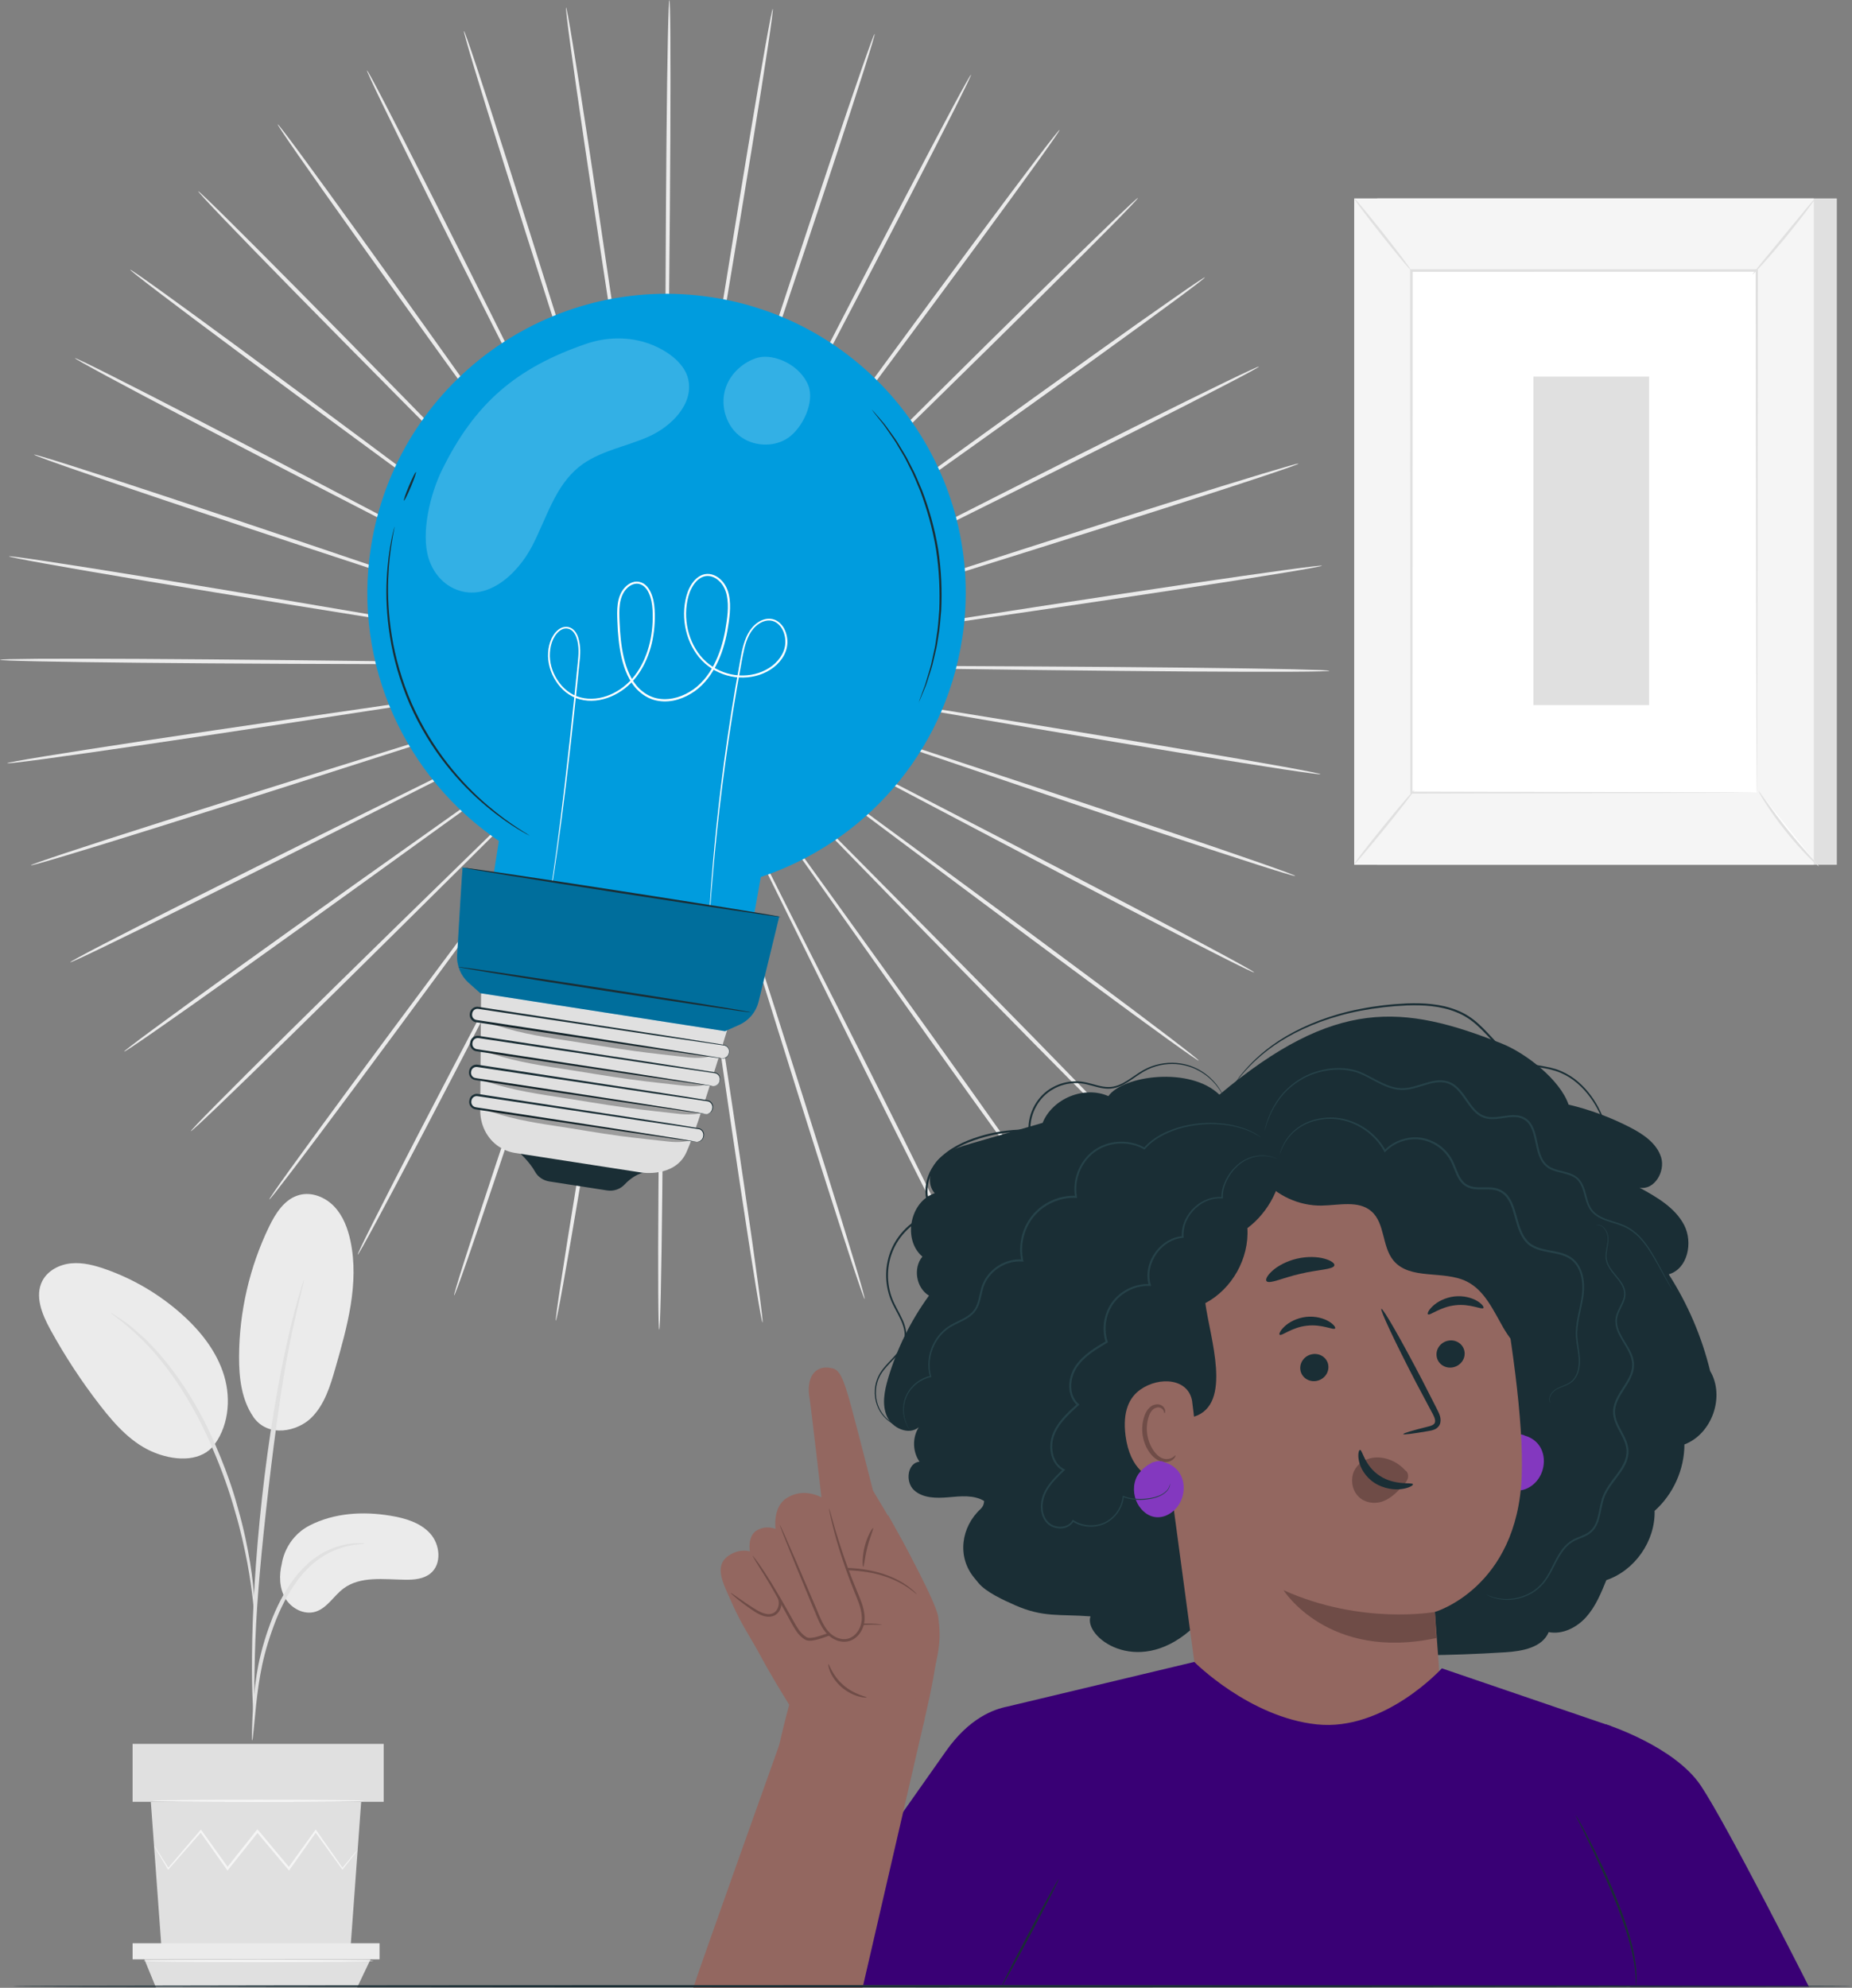 <?xml version="1.0" encoding="UTF-8"?>
<svg id="Camada_2" data-name="Camada 2" xmlns="http://www.w3.org/2000/svg" viewBox="0 0 384.94 413.08">
  <rect x="0" y="0" width="384.94" height="413.08" fill="#808080" stroke="none"/>
  <defs>
    <style>
      .cls-1 {
        fill: #264249;
      }

      .cls-2 {
        fill: #8338bf;
      }

      .cls-3 {
        opacity: .3;
      }

      .cls-4 {
        fill: #fff;
      }

      .cls-5 {
        fill: #e0e0e0;
      }

      .cls-6 {
        fill: #1a2e35;
      }

      .cls-7 {
        fill: #009cde;
      }

      .cls-8 {
        opacity: .2;
      }

      .cls-9 {
        fill: #ebebeb;
      }

      .cls-10 {
        fill: #f5f5f5;
      }

      .cls-11 {
        fill: #936760;
      }

      .cls-12 {
        fill: #390075;
      }

      .cls-13 {
        fill: #6f4c47;
      }
    </style>
  </defs>
  <g id="Character">
    <g>
      <path class="cls-9" d="M177.53,138.72c-27.29-.36-51.98-.69-69.87-.93-8.93-.08-16.16-.14-21.18-.18-2.49,0-4.42,0-5.76,0-.64,0-1.14.01-1.5.01-.34,0-.51.02-.51.03,0,.01.17.02.51.04.36,0,.85.02,1.5.04,1.34.02,3.27.05,5.76.09,5.02.05,12.25.11,21.18.19,17.9.08,42.59.19,69.88.31,27.27.1,51.97.23,69.85.43,8.94.1,16.17.21,21.17.32,2.5.06,4.44.12,5.76.17,1.32.06,2.01.11,2.01.16,0,.05-.69.09-2.01.12-1.32.03-3.26.06-5.76.07-5,.03-12.24.01-21.18-.05-17.88-.12-42.58-.43-69.85-.81Z"/>
      <path class="cls-9" d="M176.97,144.88c-26.9-4.6-51.24-8.77-68.88-11.79-8.81-1.46-15.94-2.65-20.89-3.47-2.46-.39-4.37-.69-5.69-.9-.64-.09-1.13-.17-1.48-.22-.33-.05-.51-.06-.51-.05,0,.01.17.05.5.12.35.07.84.16,1.47.27,1.32.23,3.22.56,5.67.99,4.95.83,12.08,2.01,20.89,3.48,17.67,2.86,42.05,6.8,68.99,11.15,26.93,4.33,51.31,8.29,68.94,11.27,8.82,1.49,15.95,2.72,20.87,3.61,2.46.45,4.37.81,5.66,1.07,1.29.26,1.97.42,1.96.47,0,.05-.7-.02-2-.19-1.31-.17-3.23-.45-5.7-.82-4.94-.75-12.09-1.89-20.91-3.34-17.64-2.89-41.99-7.04-68.87-11.66Z"/>
      <path class="cls-9" d="M175.44,150.87c-25.84-8.78-49.22-16.73-66.16-22.49-8.47-2.83-15.32-5.12-20.08-6.71-2.36-.77-4.2-1.37-5.47-1.78-.62-.19-1.09-.34-1.43-.45-.32-.1-.49-.14-.49-.13,0,.01.16.08.47.19.34.12.8.29,1.41.5,1.26.43,3.09,1.06,5.45,1.87,4.76,1.6,11.61,3.89,20.08,6.73,17,5.6,40.45,13.33,66.37,21.88,25.91,8.52,49.36,16.27,66.3,21.98,8.47,2.86,15.32,5.2,20.04,6.85,2.36.83,4.19,1.48,5.42,1.94,1.23.46,1.87.73,1.86.78-.02.05-.69-.12-1.95-.5-1.26-.37-3.12-.95-5.5-1.71-4.76-1.52-11.64-3.77-20.13-6.59-16.97-5.64-40.36-13.57-66.18-22.36Z"/>
      <path class="cls-9" d="M173,156.54c-24.13-12.74-45.97-24.26-61.8-32.61-7.92-4.13-14.33-7.47-18.78-9.79-2.21-1.13-3.94-2.02-5.12-2.62-.58-.29-1.02-.51-1.34-.67-.3-.15-.46-.22-.47-.21,0,0,.14.1.44.26.31.17.75.41,1.31.72,1.18.63,2.89,1.54,5.08,2.7,4.45,2.32,10.86,5.67,18.77,9.81,15.91,8.21,37.85,19.54,62.1,32.05,24.25,12.49,46.18,23.84,62.02,32.15,7.92,4.15,14.31,7.54,18.71,9.92,2.2,1.19,3.9,2.12,5.05,2.77,1.15.65,1.74,1.01,1.71,1.06-.02.04-.66-.23-1.85-.8-1.19-.57-2.93-1.43-5.16-2.56-4.47-2.25-10.9-5.56-18.84-9.68-15.87-8.24-37.72-19.75-61.83-32.5Z"/>
      <path class="cls-9" d="M169.69,161.76c-21.85-16.35-41.62-31.15-55.95-41.88-7.17-5.32-12.98-9.62-17.02-12.61-2.01-1.47-3.57-2.61-4.65-3.39-.53-.37-.93-.66-1.22-.87-.28-.19-.42-.29-.43-.28,0,0,.13.12.39.33.28.22.68.52,1.19.91,1.07.8,2.61,1.97,4.6,3.46,4.03,2.99,9.84,7.3,17.01,12.62,14.43,10.6,34.33,25.21,56.32,41.36,22,16.13,41.89,30.76,56.23,41.44,7.17,5.34,12.95,9.69,16.93,12.72,1.99,1.52,3.52,2.71,4.55,3.53,1.03.82,1.56,1.27,1.53,1.31-.03.04-.61-.33-1.7-1.08-1.08-.75-2.67-1.87-4.7-3.33-4.06-2.92-9.9-7.19-17.09-12.5-14.39-10.62-34.17-25.4-55.99-41.76Z"/>
      <path class="cls-9" d="M165.61,166.39c-19.04-19.55-36.26-37.24-48.75-50.07-6.26-6.37-11.33-11.52-14.85-15.1-1.76-1.76-3.12-3.13-4.07-4.08-.46-.45-.82-.8-1.07-1.05-.24-.23-.37-.35-.38-.34,0,0,.11.14.34.39.24.26.59.62,1.03,1.09.93.96,2.27,2.35,4,4.14,3.52,3.58,8.58,8.74,14.84,15.11,12.6,12.71,29.99,30.24,49.2,49.62,19.22,19.35,36.6,36.9,49.1,49.69,6.25,6.39,11.29,11.58,14.74,15.2,1.73,1.81,3.06,3.22,3.95,4.19.89.97,1.34,1.5,1.31,1.53-.04.03-.55-.42-1.51-1.33-.95-.91-2.34-2.26-4.12-4.02-3.56-3.52-8.66-8.64-14.94-15.01-12.56-12.73-29.81-30.41-48.82-49.96Z"/>
      <path class="cls-9" d="M160.86,170.34c-15.76-22.27-30.03-42.43-40.37-57.04-5.19-7.26-9.4-13.14-12.32-17.23-1.46-2.01-2.6-3.58-3.38-4.66-.39-.52-.68-.92-.89-1.2-.2-.27-.31-.4-.32-.4s.08.15.27.43c.2.29.48.7.85,1.23.77,1.09,1.88,2.68,3.31,4.71,2.92,4.08,7.12,9.97,12.31,17.23,10.47,14.52,24.92,34.54,40.89,56.67,15.98,22.11,30.41,42.15,40.77,56.72,5.18,7.28,9.35,13.2,12.2,17.31,1.42,2.06,2.52,3.66,3.25,4.76.73,1.1,1.09,1.69,1.05,1.72-.04.03-.48-.51-1.28-1.55-.8-1.05-1.96-2.6-3.45-4.61-2.97-4.03-7.21-9.89-12.42-17.15-10.43-14.52-24.71-34.67-40.45-56.95Z"/>
      <path class="cls-9" d="M155.56,173.5c-12.09-24.46-23.03-46.6-30.95-62.65-3.99-7.99-7.23-14.45-9.47-18.94-1.13-2.22-2.01-3.94-2.61-5.13-.3-.57-.53-1.01-.7-1.33-.16-.3-.25-.45-.26-.44,0,0,.06.16.2.47.15.32.37.77.64,1.35.59,1.2,1.44,2.94,2.53,5.17,2.24,4.49,5.47,10.96,9.46,18.95,8.08,15.97,19.22,38.01,31.53,62.37,12.32,24.33,23.45,46.38,31.41,62.39,3.98,8.01,7.17,14.5,9.34,19,1.09,2.25,1.92,4.01,2.46,5.21.55,1.2.81,1.84.77,1.86-.04.02-.4-.57-1.03-1.73-.63-1.16-1.53-2.88-2.68-5.1-2.3-4.44-5.58-10.89-9.59-18.88-8.03-15.98-18.99-38.11-31.05-62.57Z"/>
      <path class="cls-9" d="M149.82,175.78c-8.09-26.06-15.41-49.65-20.71-66.74-2.69-8.51-4.87-15.41-6.38-20.19-.77-2.37-1.36-4.21-1.77-5.48-.21-.61-.36-1.08-.48-1.42-.11-.32-.17-.48-.18-.48-.01,0,.03.17.12.5.1.34.24.82.42,1.44.39,1.28.96,3.13,1.69,5.5,1.51,4.79,3.68,11.68,6.36,20.2,5.46,17.05,13,40.56,21.32,66.55,8.34,25.97,15.86,49.49,21.2,66.56,2.67,8.53,4.8,15.45,6.24,20.24.72,2.4,1.26,4.26,1.61,5.53.35,1.27.51,1.94.47,1.96-.05.02-.3-.63-.74-1.87-.44-1.24-1.06-3.08-1.85-5.45-1.57-4.75-3.79-11.63-6.5-20.15-5.42-17.04-12.75-40.62-20.82-66.68Z"/>
      <path class="cls-9" d="M143.79,177.14c-3.89-27.01-7.4-51.45-9.95-69.17-1.32-8.83-2.38-15.98-3.12-20.95-.38-2.46-.68-4.37-.89-5.69-.11-.64-.19-1.13-.25-1.48-.06-.33-.1-.5-.11-.5-.01,0,0,.17.04.51.05.35.11.85.19,1.49.19,1.32.46,3.24.8,5.7.74,4.97,1.8,12.12,3.1,20.95,2.71,17.69,6.45,42.1,10.58,69.08,4.15,26.96,7.87,51.37,10.46,69.06,1.3,8.85,2.31,16.01,2.97,20.97.33,2.48.58,4.4.73,5.71.15,1.31.2,2,.15,2.01-.05,0-.2-.67-.44-1.96-.24-1.3-.56-3.21-.97-5.68-.81-4.94-1.92-12.09-3.25-20.93-2.67-17.68-6.2-42.12-10.07-69.12Z"/>
      <path class="cls-9" d="M137.63,177.54c.35-27.29.66-51.98.89-69.88.07-8.93.13-16.16.17-21.18,0-2.49,0-4.42,0-5.76,0-.64-.01-1.14-.02-1.5,0-.34-.02-.51-.03-.51-.01,0-.02.17-.03.51,0,.36-.02.85-.04,1.5-.02,1.34-.05,3.27-.09,5.76-.04,5.02-.1,12.25-.18,21.18-.07,17.9-.16,42.59-.26,69.88-.08,27.27-.2,51.97-.38,69.85-.09,8.94-.2,16.17-.31,21.17-.06,2.5-.11,4.44-.17,5.76-.06,1.32-.11,2.01-.16,2.01-.05,0-.09-.69-.13-2.01-.03-1.32-.06-3.26-.07-5.76-.03-5-.02-12.24.04-21.18.11-17.88.4-42.58.77-69.85Z"/>
      <path class="cls-9" d="M131.47,176.97c4.59-26.9,8.73-51.24,11.74-68.89,1.46-8.81,2.64-15.94,3.46-20.89.39-2.46.69-4.37.9-5.69.09-.64.16-1.13.22-1.48.05-.33.06-.51.05-.51-.01,0-.05.17-.11.5-.06.35-.16.84-.27,1.47-.23,1.32-.56,3.22-.99,5.67-.82,4.95-2.01,12.08-3.47,20.89-2.85,17.67-6.77,42.05-11.11,68.99-4.32,26.93-8.26,51.31-11.23,68.94-1.48,8.82-2.71,15.95-3.6,20.87-.44,2.46-.8,4.37-1.06,5.66-.26,1.29-.42,1.97-.47,1.96-.05,0,.02-.7.19-2,.17-1.31.45-3.23.82-5.7.75-4.94,1.88-12.09,3.33-20.91,2.88-17.65,7.01-42,11.62-68.88Z"/>
      <path class="cls-9" d="M125.48,175.45c8.77-25.84,16.7-49.23,22.45-66.18,2.83-8.47,5.11-15.33,6.7-20.09.77-2.36,1.37-4.2,1.78-5.48.19-.62.34-1.09.45-1.43.1-.32.14-.49.13-.49-.01,0-.08.16-.19.47-.12.34-.29.8-.5,1.41-.43,1.26-1.06,3.09-1.87,5.45-1.59,4.76-3.89,11.62-6.72,20.08-5.59,17-13.31,40.46-21.83,66.38-8.5,25.92-16.24,49.37-21.94,66.32-2.85,8.47-5.19,15.32-6.84,20.04-.83,2.36-1.48,4.19-1.94,5.42-.46,1.23-.73,1.87-.77,1.86-.05-.02.12-.69.5-1.95s.95-3.12,1.71-5.5c1.52-4.77,3.76-11.64,6.58-20.13,5.63-16.97,13.54-40.37,22.32-66.19Z"/>
      <path class="cls-9" d="M119.81,173.01c12.72-24.14,24.23-45.99,32.58-61.82,4.12-7.92,7.46-14.33,9.78-18.78,1.13-2.21,2.01-3.94,2.62-5.13.29-.58.51-1.02.67-1.34.15-.3.22-.46.21-.47,0,0-.1.14-.26.44-.17.31-.41.75-.72,1.31-.63,1.18-1.53,2.89-2.7,5.09-2.32,4.45-5.66,10.86-9.79,18.78-8.2,15.91-19.51,37.86-32.01,62.12-12.48,24.25-23.81,46.2-32.11,62.04-4.15,7.92-7.53,14.31-9.91,18.72-1.19,2.2-2.12,3.9-2.77,5.05-.65,1.15-1.01,1.74-1.05,1.71-.04-.02.23-.66.8-1.85.57-1.19,1.43-2.93,2.55-5.16,2.25-4.47,5.55-10.91,9.66-18.84,8.23-15.87,19.72-37.73,32.46-61.85Z"/>
      <path class="cls-9" d="M114.59,169.71c16.34-21.86,31.12-41.63,41.84-55.97,5.31-7.18,9.61-12.99,12.6-17.02,1.46-2.01,2.6-3.57,3.39-4.65.37-.53.66-.93.87-1.22.19-.28.29-.42.28-.43,0,0-.12.13-.33.39-.22.28-.52.68-.91,1.19-.8,1.07-1.97,2.61-3.46,4.6-2.99,4.03-7.29,9.84-12.61,17.01-10.59,14.43-25.19,34.35-41.33,56.35-16.11,22.01-30.74,41.91-41.41,56.26-5.33,7.17-9.68,12.96-12.71,16.94-1.52,1.99-2.7,3.52-3.52,4.56s-1.27,1.56-1.31,1.53c-.04-.03.33-.61,1.08-1.7.75-1.08,1.87-2.67,3.33-4.7,2.92-4.06,7.19-9.9,12.49-17.1,10.61-14.39,25.38-34.19,41.73-56.02Z"/>
      <path class="cls-9" d="M109.95,165.63c19.54-19.05,37.22-36.29,50.04-48.78,6.36-6.26,11.51-11.34,15.09-14.86,1.76-1.76,3.13-3.13,4.07-4.07.45-.46.8-.82,1.05-1.07.23-.24.35-.37.34-.38,0,0-.14.11-.39.34-.26.24-.62.59-1.09,1.03-.96.93-2.35,2.28-4.14,4.01-3.58,3.52-8.73,8.59-15.1,14.85-12.7,12.61-30.23,30.01-49.59,49.24-19.34,19.23-36.88,36.62-49.66,49.13-6.39,6.26-11.58,11.3-15.19,14.75-1.81,1.73-3.22,3.06-4.19,3.95-.97.89-1.5,1.34-1.53,1.31-.03-.04.42-.55,1.33-1.51.91-.96,2.26-2.35,4.02-4.12,3.51-3.56,8.64-8.67,15-14.95,12.72-12.57,30.39-29.82,49.93-48.85Z"/>
      <path class="cls-9" d="M106,160.88c22.26-15.78,42.41-30.06,57.02-40.41,7.26-5.2,13.14-9.41,17.22-12.33,2.01-1.46,3.58-2.6,4.66-3.39.52-.39.92-.68,1.2-.89.27-.2.4-.31.4-.32,0,0-.15.08-.43.27-.29.2-.7.48-1.23.85-1.09.77-2.67,1.88-4.71,3.31-4.08,2.92-9.96,7.12-17.23,12.32-14.51,10.48-34.53,24.94-56.64,40.92-22.1,15.99-42.13,30.44-56.69,40.81-7.28,5.19-13.19,9.36-17.3,12.21-2.05,1.43-3.66,2.52-4.75,3.25-1.1.73-1.69,1.09-1.72,1.05-.03-.04.51-.48,1.55-1.28,1.04-.8,2.6-1.97,4.61-3.45,4.02-2.97,9.88-7.22,17.14-12.44,14.52-10.44,34.66-24.73,56.92-40.49Z"/>
      <path class="cls-9" d="M102.84,155.58c24.46-12.1,46.59-23.05,62.63-30.99,7.98-4,14.45-7.24,18.93-9.49,2.21-1.13,3.94-2.01,5.13-2.62.57-.3,1.01-.53,1.33-.7.3-.16.45-.25.44-.26,0,0-.16.06-.47.2-.32.15-.77.37-1.35.64-1.2.59-2.94,1.44-5.17,2.54-4.49,2.25-10.95,5.48-18.94,9.47-15.97,8.09-38,19.24-62.35,31.57-24.32,12.34-46.37,23.48-62.37,31.44-8,3.99-14.49,7.18-19,9.35-2.25,1.09-4.01,1.92-5.2,2.47-1.2.55-1.84.81-1.86.77-.02-.04.57-.4,1.73-1.03,1.16-.63,2.87-1.54,5.09-2.69,4.44-2.3,10.89-5.58,18.87-9.6,15.97-8.04,38.1-19.01,62.55-31.09Z"/>
      <path class="cls-9" d="M100.55,149.85c26.06-8.1,49.64-15.44,66.73-20.75,8.51-2.69,15.4-4.88,20.19-6.39,2.37-.77,4.21-1.37,5.48-1.78.61-.21,1.08-.37,1.42-.48.32-.11.48-.17.48-.18,0-.01-.17.03-.5.12-.34.1-.82.24-1.44.42-1.28.39-3.13.96-5.5,1.69-4.79,1.51-11.68,3.69-20.19,6.37-17.04,5.47-40.55,13.02-66.54,21.36-25.96,8.36-49.48,15.89-66.54,21.24-8.53,2.68-15.44,4.81-20.23,6.25-2.39.72-4.26,1.26-5.53,1.62-1.27.35-1.94.52-1.96.47-.02-.05.63-.3,1.87-.74,1.24-.44,3.08-1.06,5.45-1.85,4.75-1.58,11.63-3.8,20.15-6.51,17.04-5.43,40.62-12.78,66.67-20.86Z"/>
      <path class="cls-9" d="M99.19,143.82c27.01-3.9,51.45-7.44,69.16-10,8.83-1.32,15.98-2.39,20.94-3.13,2.46-.39,4.37-.69,5.69-.89.64-.11,1.13-.19,1.48-.25.33-.06.5-.1.5-.11,0-.01-.17,0-.51.04-.35.05-.85.11-1.49.19-1.32.19-3.24.46-5.7.81-4.96.74-12.11,1.8-20.95,3.12-17.69,2.72-42.1,6.48-69.07,10.63-26.95,4.17-51.37,7.91-69.06,10.5-8.84,1.3-16.01,2.32-20.96,2.99-2.48.33-4.4.58-5.71.73s-2,.2-2.01.15c0-.05.67-.2,1.96-.44,1.3-.24,3.21-.57,5.68-.97,4.94-.81,12.08-1.92,20.92-3.26,17.68-2.68,42.12-6.23,69.12-10.11Z"/>
      <path class="cls-9" d="M98.79,137.66c27.29.33,51.98.63,69.88.85,8.93.07,16.16.12,21.18.16,2.49,0,4.42,0,5.76,0,.64,0,1.14-.01,1.5-.02.34,0,.51-.02.51-.03,0-.01-.17-.02-.51-.03-.36,0-.85-.02-1.5-.04-1.34-.02-3.27-.05-5.76-.09-5.02-.04-12.25-.1-21.18-.17-17.9-.06-42.59-.13-69.88-.22-27.27-.07-51.97-.16-69.85-.34-8.94-.09-16.17-.19-21.17-.3-2.5-.05-4.44-.11-5.76-.16C.69,137.21,0,137.16,0,137.11c0-.05.69-.09,2.01-.13,1.32-.03,3.26-.06,5.76-.08,5-.03,12.24-.03,21.18.02,17.88.1,42.58.37,69.85.73Z"/>
      <path class="cls-9" d="M99.35,131.5c26.9,4.57,51.25,8.7,68.9,11.7,8.81,1.45,15.94,2.63,20.9,3.44,2.46.39,4.37.69,5.69.89.64.09,1.13.16,1.48.22.33.04.51.06.51.05,0-.01-.17-.05-.5-.11-.35-.06-.84-.16-1.47-.27-1.32-.23-3.22-.56-5.67-.98-4.95-.82-12.08-2-20.89-3.46-17.67-2.83-42.06-6.75-69-11.07-26.93-4.3-51.32-8.23-68.95-11.18-8.82-1.47-15.95-2.7-20.87-3.59-2.46-.44-4.37-.8-5.66-1.06s-1.97-.42-1.96-.47c0-.05.7.02,2,.19,1.31.17,3.23.45,5.7.82,4.95.74,12.09,1.87,20.92,3.31,17.65,2.87,42,6.99,68.89,11.57Z"/>
      <path class="cls-9" d="M100.87,125.51c25.85,8.75,49.24,16.67,66.19,22.4,8.47,2.82,15.33,5.1,20.09,6.69,2.36.77,4.21,1.36,5.48,1.78.62.19,1.09.34,1.43.45.32.1.49.14.49.13,0-.01-.16-.08-.47-.19-.34-.12-.8-.29-1.41-.5-1.26-.43-3.09-1.06-5.45-1.86-4.76-1.59-11.62-3.88-20.09-6.7-17.01-5.58-40.47-13.28-66.4-21.79-25.92-8.48-49.38-16.21-66.33-21.9-8.48-2.84-15.32-5.18-20.04-6.83-2.36-.82-4.19-1.48-5.42-1.94-1.23-.46-1.87-.72-1.86-.77.02-.05.69.12,1.95.5,1.26.37,3.12.95,5.5,1.7,4.77,1.51,11.65,3.75,20.13,6.56,16.98,5.62,40.38,13.52,66.2,22.28Z"/>
      <path class="cls-9" d="M103.31,119.83c24.15,12.71,46,24.2,61.84,32.54,7.92,4.12,14.34,7.45,18.79,9.77,2.22,1.13,3.94,2.01,5.13,2.62.58.29,1.02.51,1.34.67.3.15.46.22.47.21,0,0-.14-.1-.44-.26-.31-.17-.75-.41-1.31-.72-1.18-.63-2.89-1.53-5.09-2.7-4.45-2.32-10.86-5.66-18.78-9.78-15.92-8.19-37.87-19.49-62.14-31.97-24.26-12.46-46.21-23.78-62.06-32.07-7.92-4.14-14.32-7.53-18.72-9.9-2.2-1.19-3.9-2.12-5.05-2.77-1.15-.65-1.74-1.01-1.72-1.05s.66.23,1.85.8c1.19.57,2.93,1.43,5.16,2.55,4.47,2.24,10.91,5.54,18.85,9.65,15.88,8.22,37.75,19.7,61.87,32.42Z"/>
      <path class="cls-9" d="M106.61,114.61c21.87,16.32,41.65,31.1,56,41.8,7.18,5.31,12.99,9.6,17.03,12.59,2.01,1.46,3.58,2.6,4.66,3.39.53.37.93.66,1.22.87.28.19.42.29.43.28,0,0-.13-.12-.39-.33-.28-.22-.68-.52-1.19-.91-1.07-.8-2.61-1.97-4.6-3.46-4.03-2.99-9.85-7.29-17.02-12.6-14.44-10.58-34.36-25.17-56.38-41.29-22.02-16.1-41.93-30.71-56.28-41.37-7.18-5.33-12.97-9.67-16.94-12.7-1.99-1.52-3.53-2.7-4.56-3.52-1.03-.82-1.56-1.27-1.53-1.31.03-.04.61.33,1.7,1.08,1.09.75,2.67,1.87,4.7,3.33,4.06,2.92,9.91,7.18,17.11,12.48,14.4,10.6,34.2,25.36,56.05,41.69Z"/>
      <path class="cls-9" d="M110.68,109.97c19.06,19.53,36.31,37.2,48.81,50.01,6.27,6.36,11.34,11.51,14.87,15.08,1.76,1.76,3.13,3.13,4.07,4.07.46.45.82.8,1.07,1.05.24.23.37.35.38.34,0,0-.11-.14-.34-.39-.25-.26-.59-.62-1.03-1.09-.93-.96-2.28-2.35-4.01-4.13-3.52-3.58-8.59-8.73-14.86-15.09-12.62-12.69-30.03-30.21-49.27-49.56-19.24-19.33-36.64-36.86-49.16-49.62-6.26-6.38-11.3-11.57-14.76-15.18-1.73-1.81-3.06-3.22-3.95-4.19-.89-.97-1.34-1.5-1.31-1.53.04-.03.56.42,1.51,1.33.96.91,2.35,2.26,4.13,4.02,3.56,3.51,8.67,8.63,14.96,14.99,12.58,12.71,29.84,30.37,48.88,49.9Z"/>
      <path class="cls-9" d="M115.42,106.02c15.79,22.25,30.08,42.39,40.44,56.99,5.2,7.26,9.42,13.13,12.34,17.21,1.46,2.01,2.6,3.57,3.39,4.65.39.52.68.91.9,1.2.2.27.31.4.32.4,0,0-.08-.15-.27-.43-.2-.29-.48-.7-.85-1.23-.77-1.09-1.88-2.67-3.32-4.71-2.92-4.08-7.13-9.96-12.33-17.22-10.49-14.5-24.97-34.51-40.96-56.62-16-22.09-30.46-42.11-40.84-56.67-5.19-7.28-9.37-13.19-12.22-17.29-1.43-2.05-2.52-3.66-3.25-4.75-.73-1.1-1.09-1.69-1.05-1.72.04-.03.48.5,1.29,1.55.8,1.04,1.97,2.6,3.45,4.61,2.97,4.02,7.22,9.88,12.45,17.13,10.45,14.51,24.76,34.64,40.52,56.9Z"/>
      <path class="cls-9" d="M120.73,102.85c12.12,24.45,23.08,46.57,31.03,62.61,4,7.98,7.25,14.44,9.5,18.93,1.13,2.21,2.01,3.94,2.62,5.13.3.57.53,1.01.7,1.33.16.3.25.45.26.44,0,0-.06-.16-.2-.47-.15-.32-.37-.77-.64-1.35-.59-1.2-1.44-2.94-2.54-5.17-2.25-4.49-5.49-10.95-9.48-18.93-8.1-15.96-19.26-37.99-31.61-62.33-12.35-24.32-23.51-46.35-31.48-62.35-3.99-8-7.19-14.49-9.37-18.99-1.09-2.25-1.92-4.01-2.47-5.2-.55-1.2-.82-1.84-.77-1.86.04-.02.4.57,1.03,1.73.63,1.16,1.54,2.87,2.69,5.09,2.31,4.44,5.59,10.88,9.61,18.87,8.05,15.97,19.04,38.09,31.13,62.53Z"/>
      <path class="cls-9" d="M126.46,100.56c8.12,26.05,15.47,49.63,20.8,66.72,2.7,8.51,4.88,15.4,6.4,20.19.77,2.36,1.37,4.2,1.78,5.48.21.61.37,1.08.48,1.42.11.32.17.48.18.48.01,0-.03-.17-.12-.5-.1-.34-.24-.82-.42-1.44-.39-1.28-.96-3.13-1.7-5.5-1.51-4.79-3.69-11.68-6.39-20.19-5.48-17.04-13.05-40.55-21.41-66.52-8.38-25.96-15.92-49.47-21.28-66.53-2.68-8.53-4.82-15.44-6.26-20.23-.72-2.39-1.27-4.26-1.62-5.53-.35-1.27-.52-1.94-.47-1.96.05-.02.3.63.74,1.87s1.07,3.08,1.86,5.45c1.58,4.75,3.81,11.63,6.53,20.15,5.44,17.03,12.81,40.61,20.9,66.65Z"/>
      <path class="cls-9" d="M132.48,99.2c3.92,27,7.47,51.44,10.04,69.16,1.33,8.83,2.4,15.98,3.15,20.94.39,2.46.69,4.37.9,5.69.11.64.19,1.13.25,1.48.06.33.1.5.11.5.01,0,0-.17-.04-.51-.05-.35-.11-.85-.19-1.49-.19-1.32-.46-3.24-.81-5.7-.74-4.96-1.81-12.11-3.13-20.94-2.73-17.69-6.5-42.09-10.67-69.06-4.19-26.95-7.94-51.36-10.55-69.05-1.31-8.84-2.33-16.01-3-20.96-.34-2.48-.58-4.4-.73-5.71-.15-1.31-.2-2-.16-2.01.05,0,.2.67.44,1.96.24,1.3.57,3.21.97,5.68.81,4.93,1.93,12.08,3.28,20.92,2.69,17.68,6.26,42.12,10.16,69.11Z"/>
      <path class="cls-9" d="M138.65,98.79c-.31,27.29-.6,51.98-.8,69.88-.06,8.93-.11,16.16-.14,21.18,0,2.49,0,4.42,0,5.76,0,.64.01,1.14.02,1.5,0,.34.02.51.03.51.01,0,.02-.17.03-.51,0-.36.02-.85.04-1.5.02-1.34.05-3.27.08-5.76.04-5.02.09-12.25.15-21.18.04-17.9.11-42.59.17-69.88.05-27.27.13-51.97.3-69.85.08-8.94.18-16.17.29-21.17.05-2.5.11-4.44.16-5.76C139.03.69,139.08,0,139.13,0c.05,0,.09.69.13,2.01.04,1.32.06,3.26.08,5.76.04,5,.03,12.24-.01,21.18-.08,17.88-.35,42.58-.68,69.85Z"/>
      <path class="cls-9" d="M144.8,99.35c-4.55,26.91-8.67,51.25-11.65,68.9-1.45,8.81-2.62,15.94-3.43,20.9-.38,2.46-.68,4.37-.89,5.69-.09.64-.16,1.13-.21,1.48-.04.33-.06.51-.05.51.01,0,.05-.17.11-.5.06-.35.15-.84.27-1.47.23-1.32.56-3.22.98-5.67.82-4.95,1.99-12.08,3.44-20.89,2.82-17.68,6.72-42.06,11.02-69.01,4.28-26.94,8.2-51.32,11.14-68.96,1.47-8.82,2.69-15.95,3.57-20.87.44-2.46.8-4.37,1.05-5.66.26-1.29.42-1.97.47-1.96.05,0-.01.7-.18,2-.17,1.31-.44,3.23-.81,5.7-.74,4.95-1.87,12.09-3.3,20.92-2.86,17.65-6.96,42.01-11.53,68.89Z"/>
      <path class="cls-9" d="M150.8,100.86c-8.73,25.85-16.63,49.25-22.36,66.21-2.81,8.47-5.09,15.33-6.68,20.1-.77,2.37-1.36,4.21-1.77,5.48-.19.62-.34,1.09-.44,1.43-.1.32-.14.49-.13.49.01,0,.08-.16.19-.47.12-.34.28-.8.5-1.41.43-1.26,1.06-3.1,1.86-5.45,1.59-4.76,3.87-11.62,6.69-20.09,5.57-17.01,13.26-40.48,21.75-66.41,8.47-25.93,16.17-49.39,21.86-66.35,2.84-8.48,5.17-15.33,6.82-20.05.82-2.36,1.48-4.19,1.93-5.42.46-1.23.72-1.88.77-1.86.05.02-.12.69-.5,1.95-.37,1.26-.95,3.12-1.7,5.5-1.51,4.77-3.75,11.65-6.55,20.14-5.6,16.98-13.49,40.39-22.24,66.22Z"/>
      <path class="cls-9" d="M156.47,103.3c-12.69,24.16-24.17,46.02-32.5,61.87-4.11,7.93-7.44,14.34-9.76,18.8-1.13,2.22-2.01,3.94-2.61,5.13-.29.58-.51,1.02-.66,1.34-.15.3-.22.46-.21.47,0,0,.1-.14.26-.44.17-.31.41-.75.72-1.32.62-1.18,1.53-2.89,2.69-5.09,2.32-4.45,5.65-10.87,9.77-18.79,8.18-15.92,19.46-37.89,31.93-62.16,12.44-24.27,23.75-46.23,32.03-62.08,4.14-7.92,7.52-14.32,9.88-18.73,1.18-2.2,2.12-3.91,2.76-5.05.65-1.15,1.01-1.74,1.05-1.72.04.02-.23.66-.8,1.85-.57,1.19-1.43,2.93-2.55,5.17-2.24,4.47-5.53,10.91-9.64,18.85-8.21,15.89-19.68,37.76-32.38,61.9Z"/>
      <path class="cls-9" d="M161.7,106.59c-16.31,21.88-31.07,41.67-41.77,56.02-5.3,7.18-9.59,13-12.57,17.04-1.46,2.01-2.6,3.58-3.38,4.66-.37.53-.66.93-.87,1.22-.19.28-.29.42-.28.43,0,0,.12-.13.33-.39.22-.28.52-.68.91-1.19.8-1.07,1.96-2.62,3.46-4.61,2.98-4.04,7.28-9.85,12.59-17.03,10.57-14.45,25.15-34.38,41.26-56.4,16.09-22.03,30.68-41.95,41.34-56.31,5.33-7.18,9.66-12.97,12.69-16.95,1.51-1.99,2.7-3.53,3.52-4.56.82-1.03,1.27-1.56,1.31-1.53.04.03-.33.61-1.08,1.7-.75,1.09-1.87,2.67-3.32,4.7-2.91,4.06-7.17,9.91-12.47,17.12-10.59,14.41-25.34,34.22-41.65,56.07Z"/>
      <path class="cls-9" d="M166.34,110.66c-19.51,19.07-37.17,36.33-49.97,48.85-6.36,6.27-11.5,11.35-15.07,14.88-1.76,1.76-3.12,3.13-4.07,4.07-.45.46-.8.82-1.05,1.07-.23.24-.35.37-.34.38,0,0,.14-.11.39-.34.26-.25.62-.59,1.09-1.03.96-.93,2.35-2.28,4.13-4.01,3.57-3.52,8.72-8.6,15.08-14.87,12.69-12.63,30.19-30.05,49.53-49.3,19.32-19.26,36.83-36.67,49.59-49.19,6.38-6.26,11.56-11.31,15.17-14.77,1.81-1.73,3.22-3.06,4.18-3.96.97-.89,1.49-1.34,1.53-1.31.03.04-.42.56-1.33,1.51-.91.96-2.26,2.35-4.01,4.13-3.51,3.56-8.63,8.68-14.98,14.97-12.7,12.58-30.35,29.86-49.87,48.91Z"/>
      <path class="cls-9" d="M170.3,115.4c-22.24,15.81-42.37,30.11-56.96,40.48-7.25,5.21-13.12,9.42-17.2,12.35-2.01,1.46-3.57,2.61-4.65,3.39-.52.39-.91.68-1.2.9-.27.2-.4.31-.4.32,0,0,.15-.08.43-.27.29-.2.7-.48,1.23-.85,1.09-.77,2.67-1.89,4.7-3.32,4.08-2.92,9.95-7.14,17.21-12.34,14.5-10.5,34.49-24.99,56.59-41,22.08-16.02,42.09-30.49,56.64-40.88,7.27-5.2,13.18-9.38,17.29-12.23,2.05-1.43,3.65-2.53,4.75-3.26,1.1-.73,1.69-1.09,1.71-1.05.03.04-.5.48-1.55,1.29-1.04.8-2.6,1.97-4.61,3.46-4.02,2.97-9.87,7.23-17.12,12.46-14.5,10.46-34.63,24.78-56.87,40.56Z"/>
      <path class="cls-9" d="M173.46,120.7c-24.44,12.13-46.56,23.11-62.59,31.07-7.98,4.01-14.44,7.26-18.92,9.51-2.21,1.13-3.94,2.02-5.12,2.62-.57.3-1.01.53-1.32.7-.3.16-.45.25-.44.26,0,0,.16-.06.47-.2.32-.15.77-.37,1.35-.65,1.2-.59,2.93-1.44,5.17-2.54,4.49-2.25,10.95-5.49,18.93-9.5,15.96-8.11,37.98-19.29,62.31-31.65,24.31-12.37,46.34-23.54,62.33-31.52,8-4,14.49-7.2,18.99-9.38,2.25-1.09,4-1.92,5.2-2.47,1.2-.55,1.84-.82,1.86-.77.02.04-.57.4-1.73,1.03-1.16.63-2.87,1.54-5.09,2.69-4.44,2.31-10.88,5.6-18.86,9.63-15.96,8.06-38.07,19.06-62.51,31.17Z"/>
      <path class="cls-9" d="M175.76,126.44c-26.05,8.14-49.62,15.5-66.7,20.84-8.51,2.71-15.4,4.89-20.18,6.42-2.36.77-4.2,1.37-5.47,1.79-.61.21-1.08.37-1.42.48-.32.11-.48.17-.48.18,0,.01.17-.03.5-.12.34-.1.82-.24,1.44-.43,1.28-.39,3.13-.97,5.5-1.7,4.78-1.52,11.68-3.7,20.19-6.4,17.04-5.49,40.54-13.07,66.51-21.45,25.95-8.39,49.46-15.95,66.52-21.33,8.53-2.69,15.44-4.83,20.23-6.27,2.39-.72,4.26-1.27,5.53-1.63,1.27-.36,1.94-.52,1.96-.47.02.05-.63.3-1.87.75-1.24.44-3.08,1.07-5.45,1.86-4.74,1.58-11.63,3.82-20.14,6.54-17.03,5.45-40.6,12.83-66.64,20.94Z"/>
      <path class="cls-9" d="M177.13,132.46c-27,3.94-51.44,7.5-69.15,10.08-8.83,1.33-15.98,2.41-20.94,3.16-2.46.39-4.37.69-5.69.9-.64.11-1.13.19-1.48.25-.33.06-.5.1-.5.11,0,.01.17,0,.51-.04.35-.05.85-.11,1.48-.19,1.32-.19,3.24-.46,5.7-.81,4.96-.75,12.11-1.82,20.94-3.14,17.69-2.74,42.09-6.53,69.05-10.72,26.95-4.2,51.36-7.97,69.04-10.59,8.84-1.31,16.01-2.34,20.96-3.01,2.48-.34,4.4-.58,5.71-.74,1.31-.15,2-.21,2.01-.16,0,.05-.67.2-1.96.44-1.29.24-3.21.57-5.68.98-4.93.82-12.08,1.94-20.92,3.29-17.68,2.7-42.11,6.28-69.1,10.2Z"/>
    </g>
    <g>
      <g>
        <path class="cls-9" d="M64.34,317.01c5.1-2.63,11.11-2.98,16.78-2.04,3.04.5,6.22,1.41,8.29,3.7,2.07,2.29,2.46,6.31.09,8.28-1.42,1.17-3.39,1.35-5.23,1.33-4.44-.05-9.36-.83-12.9,1.84-2.02,1.52-3.37,4.05-5.79,4.8-2.36.73-5.03-.66-6.29-2.8-1.25-2.13-1.3-4.8-.71-7.21,0,0,.62-5.24,5.76-7.9Z"/>
        <path class="cls-9" d="M52.64,294.43c3.12,4.46,9.19,2.98,12,.26,2.81-2.72,4-6.66,5.08-10.43,2.47-8.59,4.97-17.61,3.13-26.36-.55-2.62-1.53-5.22-3.37-7.17-1.84-1.94-4.66-3.1-7.25-2.41-3.06.81-4.96,3.8-6.33,6.65-4.04,8.38-6.18,17.66-6.21,26.96-.02,4.34.5,8.9,2.95,12.48"/>
        <path class="cls-9" d="M44.07,300.83c3.39-4.02,4.03-9.89,2.52-14.93-1.51-5.04-4.91-9.32-8.84-12.82-4.6-4.1-10.01-7.3-15.83-9.34-2.29-.8-4.7-1.44-7.12-1.21-2.42.23-4.85,1.47-5.98,3.61-1.67,3.18-.07,7.03,1.66,10.18,3.04,5.54,6.52,10.84,10.4,15.83,3.12,4.02,6.69,7.98,11.44,9.8,4.75,1.82,9.68,1.6,12.2-1.69"/>
        <path class="cls-5" d="M52.43,361.68c.06,0,.15-.72.28-2.03.14-1.47.32-3.33.54-5.53.26-2.33.6-5.09,1.24-8.11.64-3.01,1.65-6.27,2.95-9.57,1.34-3.29,2.98-6.27,4.89-8.66,1.9-2.4,4.1-4.13,6.18-5.14,2.07-1.02,3.92-1.44,5.2-1.62,1.29-.13,2.02-.23,2.02-.29,0-.06-.72-.07-2.05-.03-1.32.09-3.25.42-5.43,1.41-2.19.97-4.53,2.73-6.52,5.18-2.01,2.44-3.7,5.49-5.07,8.83-1.32,3.36-2.31,6.65-2.93,9.73-.61,3.07-.89,5.87-1.08,8.21-.18,2.35-.24,4.25-.27,5.56-.03,1.31-.01,2.04.04,2.05Z"/>
        <path class="cls-5" d="M52.81,357.42s.05-.33.05-.94c0-.71,0-1.6,0-2.69,0-2.33,0-5.71.12-9.88.21-8.34.92-17.31,2.31-29.96,1.31-11.89,3.08-25.74,4.93-34.74.4-2.05.8-3.89,1.18-5.5.36-1.62.67-3.01.97-4.14.26-1.06.46-1.93.63-2.61.13-.6.19-.92.16-.93-.03,0-.14.3-.33.88-.2.68-.46,1.53-.78,2.58-.35,1.12-.7,2.5-1.11,4.11-.42,1.61-.86,3.44-1.3,5.49-1.84,8.15-3.79,19.55-5.19,32.23-1.39,12.68-2.01,24.22-2.07,32.57-.05,4.18.04,7.56.15,9.9.07,1.09.12,1.98.16,2.69.05.61.09.93.11.93Z"/>
        <path class="cls-5" d="M52.87,335.16c.06,0,.05-1-.02-2.81-.1-1.8-.35-4.41-.86-7.61-.54-3.19-1.29-6.97-2.47-11.08-.51-1.88-1.72-6.38-4.63-13.11-3.84-9.12-9.07-16.57-13.61-21.19-1.07-1.23-2.25-2.11-3.2-2.98-.49-.42-.93-.83-1.37-1.16-.44-.31-.86-.59-1.24-.86-1.5-1.02-2.33-1.56-2.36-1.51-.13.18,3.35,2.23,7.75,6.91,4.38,4.67,9.46,12.07,13.27,21.12,2.13,4.9,3.61,9.28,4.66,12.99,1.22,4.07,2.02,7.82,2.63,10.97.58,3.16.92,5.74,1.12,7.53.17,1.79.29,2.78.34,2.78Z"/>
      </g>
      <polygon class="cls-5" points="31.35 374.43 33.58 404.99 72.84 404.99 75.07 374.43 31.35 374.43"/>
      <rect class="cls-5" x="27.56" y="362.39" width="52.19" height="12.04"/>
      <polygon class="cls-9" points="27.56 403.82 27.56 407.16 30.01 407.16 78.89 407.16 78.89 403.82 27.56 403.82"/>
      <polygon class="cls-5" points="32.42 413.03 30.01 407.16 77.02 407.16 74.22 413.03 32.42 413.03"/>
      <path class="cls-10" d="M74.34,384.42s-.05.1-.18.28c-.16.21-.35.46-.59.78-.56.71-1.32,1.69-2.29,2.93l-.1.13-.1-.14c-1.44-1.99-3.36-4.64-5.62-7.77h.32c-1.67,2.37-3.53,5-5.53,7.83l-.17.25-.19-.23c-2.04-2.43-4.26-5.07-6.56-7.81h.38c-.11.14-.24.29-.36.45-2.03,2.55-4,5.02-5.87,7.35l-.2.25-.18-.26c-1.99-2.82-3.85-5.45-5.53-7.83l.32.02c-2.73,3.11-5.04,5.74-6.82,7.77l-.12.14-.09-.16c-.9-1.51-1.61-2.71-2.13-3.59-.22-.39-.4-.7-.55-.95-.12-.22-.18-.33-.17-.34.01,0,.09.1.23.3.16.24.36.54.61.92.55.86,1.3,2.04,2.24,3.52l-.21-.02c1.75-2.05,4.02-4.71,6.71-7.86l.17-.2.15.21c1.7,2.37,3.57,4.99,5.58,7.79h-.38c1.86-2.35,3.82-4.82,5.85-7.37.12-.16.25-.31.36-.45l.19-.23.19.23c2.3,2.74,4.51,5.39,6.54,7.82h-.37c2.02-2.8,3.9-5.42,5.59-7.78l.16-.23.16.23c2.21,3.16,4.09,5.85,5.5,7.85h-.2c1-1.21,1.8-2.16,2.38-2.86.26-.3.47-.54.64-.74.15-.16.23-.25.24-.24Z"/>
      <path class="cls-10" d="M75.62,374.23c0,.14-9.84.24-21.97.24s-21.97-.11-21.97-.24,9.83-.24,21.97-.24,21.97.11,21.97.24Z"/>
      <path class="cls-10" d="M77.6,407.49c0,.13-10.69.24-23.87.24s-23.88-.11-23.88-.24,10.69-.24,23.88-.24,23.87.11,23.87.24Z"/>
    </g>
    <g>
      <path class="cls-6" d="M253.44,227.47c-6.08-5.87-20.01-4.01-23.06.31-5.02-2.21-11.62.48-13.67,5.56-4.89,1.41-9.78,2.82-14.67,4.23-2.5.72-5.12,1.51-6.96,3.35-1.84,1.84-2.54,5.1-.8,7.04-5.15,1.71-6.7,9.65-2.56,13.17-1.99,2.39-1.3,6.51,1.37,8.11-3.79,5.2-6.68,11.05-8.5,17.21-.76,2.58-1.33,5.44-.23,7.89,1.1,2.46,4.52,3.97,6.6,2.26-1.35,2.13-1.29,5.08.16,7.15-2.51.23-3.01,4.17-1.16,5.89,1.85,1.72,4.67,1.72,7.19,1.5,2.51-.22,5.24-.53,7.4.77-.04.76-.31,1.27-.72,1.65-4.1,3.8-4.92,9.94-1.38,14.26.33.4.63.77.9,1.1,1.6,1.97,5.33,3.63,7.65,4.66,5.89,2.6,9.25,1.81,15.66,2.31-1.47,4.21,9.46,12.62,20.69,2.92,23.99,4.79,41.15,6.07,65.57,4.54,3.48-.22,7.64-.97,8.98-4.19,2.87.56,5.84-.95,7.79-3.13,1.95-2.18,3.09-4.96,4.19-7.67,5.93-2.01,10.19-8.14,10.03-14.39,3.88-3.46,6.19-8.61,6.2-13.81,5.75-2.17,8.48-9.99,5.34-15.27-1.73-7.11-4.65-13.92-8.6-20.08,3.94-1.13,5.09-6.61,3.2-10.24-1.89-3.63-5.68-5.8-9.27-7.77,3.04.6,5.39-3.32,4.49-6.28-.91-2.96-3.75-4.86-6.5-6.27-4.04-2.08-8.32-3.66-12.74-4.71-1.77-5.16-8.88-10.71-13.95-12.71-20.47-8.09-34.54-9.55-58.62,10.64"/>
      <g>
        <path class="cls-2" d="M311.65,300.54c.66-.85,1.64-1.68,2.69-2.13h-.22c.2-.07.4-.11.6-.15.77-.26,1.55-.29,2.25.08h-.02c1.26.34,2.42,1.14,3.11,2.25,1.21,1.94,1.06,4.57-.16,6.5-1.06,1.68-3.03,2.9-4.99,2.6-1.8-.27-3.26-1.76-3.92-3.46-.72-1.86-.57-4.11.65-5.69Z"/>
        <g>
          <path class="cls-11" d="M311.22,261.67c-2.48-13.57-13.52-29.26-26.97-26.21l-41.25,15.78c-4.09.93-6.78,4.83-6.21,8.98l12.23,90.94c1.59,11.85,11.3,20.94,23.23,21.75h0c15.28,1.04,27.94-11.71,26.8-26.98-.47-6.28-.81-10.99-.8-10.96,0,0,17.12-4.97,18.04-28.18.46-11.54-2.31-30.05-5.07-45.12Z"/>
          <g>
            <g>
              <g>
                <path class="cls-6" d="M304.4,280.87c.24,1.54-.87,3-2.47,3.28-1.6.28-3.09-.74-3.32-2.28-.24-1.54.87-3.01,2.46-3.28,1.6-.28,3.09.74,3.33,2.28Z"/>
                <path class="cls-6" d="M308.33,271.81c-.32.42-2.72-.95-5.87-.57-3.14.34-5.26,2.23-5.65,1.88-.19-.15.1-.88,1.02-1.73.9-.85,2.51-1.75,4.46-1.98,1.96-.22,3.69.31,4.73.93,1.05.63,1.46,1.28,1.31,1.47Z"/>
              </g>
              <g>
                <path class="cls-6" d="M276.08,283.69c.24,1.54-.87,3-2.47,3.28-1.6.28-3.09-.74-3.32-2.28-.24-1.54.87-3.01,2.47-3.28,1.6-.28,3.09.74,3.33,2.28Z"/>
                <path class="cls-6" d="M277.5,276.06c-.32.42-2.73-.95-5.87-.57-3.14.33-5.26,2.23-5.65,1.88-.19-.15.1-.88,1.02-1.73.9-.85,2.5-1.75,4.46-1.98,1.96-.22,3.69.31,4.73.93,1.05.63,1.46,1.28,1.31,1.47Z"/>
              </g>
              <path class="cls-6" d="M291.67,298.02c-.04-.18,1.88-.75,5-1.53.79-.18,1.53-.43,1.6-.99.12-.6-.32-1.43-.82-2.32-.98-1.85-2.02-3.8-3.1-5.83-4.33-8.31-7.56-15.19-7.23-15.36.34-.17,4.12,6.43,8.45,14.74,1.05,2.05,2.05,4.01,3,5.88.41.88,1.06,1.85.79,3.1-.15.63-.68,1.13-1.18,1.33-.5.22-.95.28-1.34.35-3.17.55-5.14.8-5.18.62Z"/>
              <path class="cls-13" d="M298.25,334.97s-15.21,2.8-31.47-4.52c0,0,9.26,14.77,31.8,9.94l-.33-5.42Z"/>
              <path class="cls-13" d="M292.09,305.56c-1.78-1.97-4.42-2.99-6.77-2.62-1.63.26-3.15,1.2-3.87,2.74-.72,1.54-.52,3.67.68,5.07,1.35,1.58,3.59,1.87,5.32,1.23,1.73-.64,3.05-2.03,4.29-3.41.34-.38.69-.78.86-1.29.16-.51.09-1.17-.31-1.58"/>
              <path class="cls-6" d="M282.67,301.3c.51-.09.92,3.32,4.13,5.4,3.2,2.09,6.8,1.27,6.88,1.74.07.21-.73.76-2.26.98-1.5.23-3.76,0-5.72-1.26-1.96-1.27-2.96-3.17-3.24-4.55-.3-1.41-.02-2.3.22-2.31Z"/>
            </g>
            <path class="cls-6" d="M277.35,262.95c-.21.89-3.4.86-7.03,1.74-3.65.81-6.5,2.24-7.08,1.53-.26-.34.16-1.21,1.27-2.18,1.09-.97,2.9-1.98,5.09-2.49,2.19-.5,4.25-.39,5.66,0,1.42.39,2.18.98,2.09,1.4Z"/>
            <path class="cls-6" d="M305.94,261.13c-.47.78-2.72.3-5.33.57-2.62.18-4.75,1.05-5.35.36-.27-.34,0-1.09.88-1.88.87-.79,2.39-1.52,4.19-1.68,1.8-.15,3.42.31,4.42.93,1.01.62,1.4,1.32,1.19,1.7Z"/>
          </g>
        </g>
      </g>
      <path class="cls-6" d="M322.3,271.9c-.48-3.57-1.87-7.13-4.52-9.57-1.45-1.34-3.23-2.3-4.54-3.78-2.82-3.19-2.8-7.91-4.19-11.93-1.8-5.19-6.26-9.37-11.55-10.83-4.4-1.22-9.25-.65-13.43-2.49-3.09-1.36-5.56-3.93-8.72-5.11-6.16-2.29-12.86,1.28-18.25,5.05-.79,4.56,2.33,8.22,5.33,11.74,3,3.52,7.61,5.61,12.23,5.55,3.59-.05,7.7-1.16,10.4,1.2,2.84,2.49,2.16,7.28,4.56,10.2,3.43,4.16,10.36,1.98,15.2,4.35,3.74,1.83,5.56,6.01,7.64,9.62,2.08,3.61,5.49,7.28,9.62,6.78.35-3.58.7-7.2.22-10.77Z"/>
      <path class="cls-6" d="M266.62,240.73c-10.45.61-20.77,3.26-30.21,7.77-2.81,1.34-5.71,3-7.16,5.76-1.28,2.42-1.25,5.31-1.01,8.05.73,8.56,4.95,18.79,8.79,26.46l11.16,5.62c8.09-2.55,3.27-16.49,2.34-23.59,5.56-2.94,9.13-9.3,8.74-15.58,4.48-3.37,7.28-8.88,7.35-14.48Z"/>
      <g>
        <path class="cls-11" d="M247.81,291.32c-.68-4.87-6.77-5.38-10.79-2.55-2.21,1.56-3.75,4.42-3.07,9.6,1.81,13.81,15.3,9.14,15.27,8.74-.02-.25-.62-10.08-1.42-15.79Z"/>
        <path class="cls-13" d="M244.32,302.43c-.07-.04-.22.2-.6.44-.37.23-1.04.45-1.79.27-1.53-.34-3.06-2.5-3.46-4.98-.2-1.25-.09-2.48.22-3.53.29-1.07.85-1.86,1.57-2.08.71-.26,1.29.11,1.51.47.24.36.18.65.26.66.04.03.27-.27.08-.83-.09-.27-.3-.57-.66-.79-.37-.23-.87-.3-1.38-.18-1.06.21-1.88,1.32-2.23,2.47-.4,1.16-.55,2.55-.33,3.96.45,2.77,2.22,5.19,4.29,5.5,1,.13,1.78-.27,2.15-.65.38-.4.42-.72.36-.73Z"/>
      </g>
      <path class="cls-2" d="M236.79,306.1c.66-.85,1.64-1.68,2.69-2.13h-.22c.2-.07.4-.11.6-.15.77-.26,1.55-.29,2.25.08h-.02c1.26.34,2.42,1.14,3.11,2.25,1.21,1.94,1.06,4.57-.16,6.5-1.06,1.68-3.03,2.9-4.99,2.6-1.8-.27-3.26-1.76-3.92-3.46-.72-1.86-.57-4.11.65-5.69Z"/>
      <path class="cls-1" d="M243.21,308.37s0,.06-.03.19c-.04.12-.02.32-.15.54-.16.48-.67,1.08-1.5,1.56-.84.48-1.99.83-3.38.97-.69.08-1.44.09-2.24.02-.79-.07-1.64-.21-2.48-.56l.16-.1c-.16,1.91-1.26,4.04-3.3,5.3-2.01,1.26-4.99,1.4-7.36-.11l.23-.06c-.36.65-1,1.15-1.73,1.35-.72.22-1.52.19-2.26-.02-.74-.22-1.44-.68-1.91-1.33-.48-.65-.76-1.43-.87-2.23-.22-1.62.25-3.32,1.17-4.74.9-1.43,2.14-2.64,3.39-3.83l.05.32c-1.22-.6-2.08-1.81-2.44-3.12-.37-1.32-.34-2.77.09-4.12.45-1.34,1.24-2.56,2.17-3.64.93-1.09,2-2.06,3.08-3.02v.31c-1.1-.95-1.65-2.45-1.66-3.92-.02-1.48.42-2.98,1.26-4.23,1.62-2.4,4.11-3.86,6.41-5.22l-.09.25c-.97-2.98-.31-6.32,1.56-8.64,1.87-2.33,4.81-3.58,7.6-3.46l-.2.25c-.73-2.45,0-5.03,1.38-6.89,1.37-1.88,3.47-3.16,5.65-3.31l-.16.19c-.18-2.54,1.07-4.82,2.7-6.28,1.64-1.48,3.76-2.2,5.68-2.03l-.15.15c-.06-1.35.35-2.58.86-3.64.52-1.06,1.18-1.98,1.92-2.7,1.44-1.5,3.18-2.2,4.59-2.39.18-.03.35-.05.52-.07.17,0,.33,0,.49,0,.32.01.62-.01.89.04.54.11,1,.14,1.35.28.34.12.6.21.8.27.18.06.27.1.27.1,0,0-.1-.02-.28-.07-.2-.06-.46-.14-.8-.24-.35-.13-.81-.14-1.34-.24-.27-.04-.56,0-.87-.02-.16,0-.32,0-.48,0-.16.03-.33.05-.51.08-1.38.22-3.06.91-4.46,2.4-.72.71-1.35,1.62-1.85,2.66-.49,1.03-.87,2.24-.81,3.51v.16s-.15-.01-.15-.01c-1.84-.15-3.87.55-5.44,1.99-1.57,1.41-2.75,3.61-2.57,6.02v.18s-.16.01-.16.01c-2.06.15-4.06,1.37-5.37,3.18-1.31,1.79-2,4.25-1.3,6.55l.08.26h-.28c-2.67-.12-5.49,1.09-7.27,3.31-1.78,2.21-2.41,5.42-1.48,8.26l.05.16-.15.09c-2.3,1.36-4.74,2.79-6.28,5.09-.79,1.18-1.21,2.61-1.19,3.99,0,1.38.52,2.75,1.52,3.61l.18.16-.18.16c-2.13,1.9-4.27,3.89-5.14,6.47-.42,1.26-.44,2.64-.1,3.88.34,1.24,1.13,2.34,2.23,2.88l.25.12-.2.19c-1.25,1.19-2.47,2.37-3.34,3.75-.89,1.36-1.33,2.96-1.13,4.49.17,1.51,1.12,2.91,2.53,3.28,1.34.42,2.97.03,3.6-1.15l.08-.16.15.1c2.24,1.45,5.1,1.34,7.03.15,1.97-1.2,3.05-3.24,3.22-5.08v-.16s.16.06.16.06c.8.34,1.63.49,2.41.56.78.07,1.52.07,2.2,0,1.36-.12,2.51-.44,3.33-.9.82-.45,1.33-1.02,1.5-1.48.19-.44.21-.71.23-.7Z"/>
      <path class="cls-1" d="M189.3,297.39s-.24-.24-.58-.8c-.33-.56-.76-1.45-.94-2.69-.17-1.23-.08-2.85.82-4.43.87-1.56,2.53-3.06,4.79-3.56l-.1.17c-.6-2.09-.44-4.64.75-6.94.58-1.15,1.42-2.22,2.5-3.08,1.08-.88,2.42-1.39,3.66-2.06.62-.33,1.23-.72,1.74-1.21.51-.49.89-1.11,1.14-1.8.52-1.37.6-2.96,1.28-4.45,1.35-2.93,4.64-5.08,8.14-4.81l-.22.25c-.68-3.13.08-6.71,2.23-9.38,2.25-2.78,5.79-4.27,9.15-4.11l-.21.25c-.71-4.03,1.29-8.13,4.47-10.07,3.2-1.95,7.2-1.8,10.03-.16l-.22.04c1.32-1.52,2.99-2.56,4.63-3.31,1.65-.73,3.3-1.25,4.89-1.51,3.17-.6,6.01-.43,8.26-.05,2.26.41,3.96,1.07,5.03,1.67.56.26.92.58,1.19.74.26.18.39.28.39.28-.02.03-.55-.36-1.62-.92-1.08-.57-2.77-1.19-5.02-1.57-2.24-.35-5.05-.49-8.18.13-1.57.27-3.19.79-4.81,1.52-1.61.74-3.23,1.77-4.5,3.25l-.1.11-.13-.07c-2.73-1.56-6.59-1.69-9.65.19-3.04,1.85-4.95,5.81-4.27,9.66l.05.26h-.26c-3.23-.16-6.65,1.28-8.8,3.95-2.07,2.56-2.81,6.02-2.15,9.03l.06.27-.28-.02c-3.3-.27-6.46,1.78-7.74,4.56-.64,1.39-.73,2.97-1.28,4.42-.27.72-.69,1.41-1.24,1.93-.55.53-1.19.93-1.83,1.27-1.28.68-2.59,1.17-3.62,2.01-1.04.82-1.86,1.85-2.43,2.96-1.17,2.21-1.34,4.68-.78,6.71l.04.14-.15.03c-2.17.46-3.8,1.9-4.66,3.4-.88,1.52-1,3.1-.86,4.31.15,1.22.55,2.11.85,2.67.32.56.53.83.52.84Z"/>
      <path class="cls-1" d="M322.2,291.48s-.32-.36-.14-1.13c.09-.37.33-.81.73-1.21.39-.41.99-.72,1.65-.99.66-.28,1.43-.53,2.1-1.06.66-.53,1.16-1.37,1.4-2.34.25-.97.26-2.06.12-3.2-.13-1.14-.4-2.34-.5-3.64-.22-2.63.7-5.38,1.17-8.33.22-1.47.24-3.04-.15-4.57-.39-1.51-1.3-2.99-2.8-3.72-1.47-.76-3.24-.9-4.98-1.29-.87-.2-1.77-.48-2.57-.98-.82-.48-1.44-1.25-1.91-2.06-.94-1.66-1.29-3.56-1.86-5.35-.28-.9-.62-1.79-1.15-2.56-.52-.78-1.29-1.34-2.17-1.64-1.23-.36-2.56-.2-3.88-.24-.66-.02-1.34-.1-1.98-.35-.64-.24-1.21-.66-1.63-1.18-.85-1.05-1.22-2.31-1.71-3.44-.45-1.15-1.12-2.17-1.97-3-1.69-1.68-4.03-2.57-6.25-2.45-2.23.11-4.31,1.08-5.73,2.56l-.17.18-.12-.22c-1.99-3.65-5.5-5.82-8.75-6.51-1.64-.35-3.24-.32-4.66-.06-1.43.25-2.7.73-3.73,1.34-2.09,1.23-3.2,2.88-3.78,4.02-.31.57-.48,1.04-.59,1.35-.06.14-.1.26-.14.35-.03.08-.05.12-.06.12,0,0,0-.04.03-.13.03-.1.07-.22.11-.36.1-.32.25-.8.55-1.39.55-1.16,1.65-2.86,3.77-4.15,1.05-.64,2.34-1.14,3.8-1.41,1.45-.27,3.09-.32,4.77.02,3.33.68,6.95,2.88,9.01,6.63l-.29-.04c1.48-1.55,3.64-2.58,5.98-2.7,2.33-.13,4.78.79,6.55,2.55.89.86,1.6,1.96,2.06,3.13.49,1.15.87,2.38,1.65,3.33.76.99,2.02,1.36,3.3,1.37,1.28.05,2.63-.13,3.98.26.98.33,1.84.97,2.4,1.81.57.83.92,1.76,1.21,2.67.58,1.83.92,3.7,1.82,5.27.45.77,1.02,1.48,1.77,1.92.74.46,1.59.73,2.44.93,1.7.39,3.5.53,5.07,1.34.77.4,1.47.98,1.95,1.69.49.7.82,1.49,1.03,2.28.4,1.6.37,3.22.13,4.72-.49,2.99-1.41,5.7-1.21,8.25.08,1.27.34,2.47.46,3.63.14,1.15.12,2.29-.16,3.29-.26,1.01-.79,1.88-1.5,2.44-.71.56-1.51.79-2.16,1.06-.67.26-1.24.54-1.62.92-.39.38-.63.79-.73,1.14-.2.73.1,1.11.05,1.11Z"/>
      <path class="cls-1" d="M347.55,268.04s-.06-.08-.16-.25c-.11-.19-.25-.44-.44-.75-.39-.69-.94-1.66-1.65-2.9-.72-1.26-1.54-2.83-2.68-4.54-1.13-1.68-2.66-3.58-5.01-4.64-1.17-.53-2.49-.83-3.84-1.32-.67-.24-1.35-.54-1.98-.97-.63-.42-1.17-1.01-1.55-1.71-.76-1.39-.9-3.02-1.53-4.47-.32-.72-.79-1.38-1.47-1.8-.67-.44-1.48-.66-2.3-.87-.82-.21-1.69-.38-2.52-.76-.84-.35-1.56-1.03-2.04-1.82-.95-1.63-1.1-3.52-1.58-5.29-.23-.88-.54-1.77-1.11-2.48-.55-.72-1.4-1.16-2.31-1.29-1.85-.25-3.76.53-5.82.36-1.03-.1-2.02-.55-2.77-1.22-.76-.67-1.34-1.47-1.9-2.26-.56-.79-1.08-1.58-1.7-2.28-.61-.7-1.33-1.29-2.17-1.6-1.71-.64-3.55-.09-5.23.43-1.69.53-3.46,1.09-5.23.84-1.76-.22-3.3-1-4.73-1.75-1.44-.75-2.81-1.56-4.25-1.97-2.91-.81-5.82-.46-8.25.34-2.45.8-4.4,2.17-5.87,3.58-1.47,1.43-2.38,2.97-3.07,4.23-.61,1.3-1.03,2.35-1.22,3.09-.11.35-.2.62-.26.83-.06.19-.1.28-.1.28,0,0,.01-.1.06-.29.06-.21.13-.49.22-.84.17-.75.56-1.81,1.16-3.14.68-1.28,1.57-2.85,3.05-4.32,1.47-1.45,3.45-2.86,5.94-3.7,2.47-.82,5.43-1.2,8.44-.39,1.51.42,2.88,1.24,4.32,1.98,1.43.74,2.94,1.49,4.61,1.7,1.67.23,3.36-.31,5.07-.84.86-.26,1.74-.54,2.67-.67.92-.13,1.92-.1,2.83.24.92.33,1.7.98,2.33,1.71.64.73,1.18,1.53,1.73,2.32.55.78,1.12,1.56,1.83,2.18.71.63,1.59,1.02,2.54,1.12,1.91.17,3.83-.61,5.84-.36,1,.14,1.97.64,2.57,1.44.62.79.94,1.73,1.18,2.63.48,1.81.64,3.68,1.52,5.19.44.74,1.08,1.34,1.86,1.67.77.36,1.62.53,2.45.74.83.21,1.68.44,2.42.93.75.46,1.27,1.21,1.61,1.97.66,1.54.79,3.15,1.5,4.45.68,1.34,2.03,2.07,3.33,2.54,1.31.48,2.65.8,3.85,1.35,2.42,1.12,3.96,3.08,5.08,4.78,1.13,1.74,1.93,3.32,2.63,4.59.68,1.26,1.21,2.25,1.58,2.94.17.32.3.58.4.77.09.17.13.27.12.27Z"/>
      <path class="cls-1" d="M331.73,254.61s.08-.03.25-.06c.17,0,.44-.03.75.11.62.25,1.37,1.08,1.56,2.36.09.64-.02,1.34-.15,2.1-.12.75-.29,1.57-.18,2.43.1.86.56,1.7,1.16,2.49.6.8,1.34,1.57,1.97,2.52.64.92,1.01,2.24.6,3.47-.36,1.21-1.14,2.26-1.47,3.49-.35,1.23,0,2.58.66,3.79.63,1.23,1.49,2.4,2.13,3.77.32.68.56,1.43.61,2.22.06.79-.08,1.59-.36,2.33-.56,1.5-1.54,2.78-2.35,4.15-.82,1.35-1.47,2.91-1.14,4.5.29,1.59,1.3,2.99,2.02,4.56.36.79.64,1.63.7,2.51.05.88-.14,1.75-.47,2.54-.67,1.58-1.76,2.85-2.7,4.14-.95,1.28-1.8,2.61-2.14,4.1-.39,1.47-.54,3.01-1.12,4.42-.29.7-.71,1.36-1.28,1.86-.56.51-1.24.82-1.89,1.09-.65.27-1.3.5-1.87.83-.57.34-1.08.74-1.52,1.21-.87.95-1.49,2.06-2.06,3.13-.56,1.08-1.08,2.14-1.68,3.1-1.18,1.94-2.9,3.25-4.57,3.91-1.67.68-3.24.85-4.5.76-1.26-.08-2.21-.36-2.82-.61-.61-.25-.91-.44-.91-.44.02-.09,1.24.75,3.74.88,1.23.06,2.78-.13,4.4-.82,1.62-.66,3.27-1.94,4.41-3.85.58-.95,1.08-2,1.64-3.09.56-1.09,1.18-2.22,2.09-3.22.46-.49,1-.93,1.6-1.28.61-.35,1.27-.59,1.91-.85.64-.27,1.27-.57,1.78-1.03.51-.46.9-1.06,1.17-1.72.55-1.33.7-2.86,1.09-4.37.35-1.55,1.24-2.96,2.19-4.25.95-1.3,2.02-2.56,2.65-4.06.31-.74.48-1.55.44-2.36-.05-.81-.32-1.6-.66-2.36-.69-1.52-1.72-2.94-2.05-4.66-.17-.85-.09-1.74.16-2.54.24-.81.63-1.55,1.05-2.25.83-1.39,1.79-2.66,2.33-4.07.26-.71.39-1.44.34-2.17-.05-.72-.26-1.43-.57-2.09-.6-1.32-1.46-2.5-2.1-3.76-.66-1.24-1.05-2.71-.67-4.05.37-1.32,1.16-2.36,1.5-3.5.38-1.13.07-2.31-.54-3.21-.59-.92-1.33-1.7-1.93-2.52-.6-.81-1.08-1.7-1.18-2.62-.1-.92.09-1.75.22-2.49.13-.74.25-1.44.18-2.04-.16-1.22-.85-2.04-1.43-2.3-.6-.26-.97-.08-.97-.13Z"/>
      <path class="cls-6" d="M189.61,296.91s-.38.05-1.11-.03c-.72-.09-1.8-.32-3.01-1.04-1.19-.71-2.54-1.95-3.22-3.87-.68-1.87-.7-4.41.65-6.63.67-1.1,1.62-2.05,2.56-3.05.93-1,1.92-2.09,2.35-3.49.46-1.4.11-2.96-.54-4.39-.64-1.45-1.56-2.84-2.19-4.45-1.24-3.2-1.29-7.11.28-10.59,1.56-3.46,4.74-6.36,8.68-7.49l-.1.33c-.7-.84-1.19-1.86-1.43-2.94-.22-1.08-.24-2.21-.04-3.31.21-1.1.58-2.18,1.17-3.15.58-.97,1.32-1.85,2.17-2.61,2.56-2.28,5.76-3.52,8.85-4.37,3.12-.83,6.28-1.18,9.3-1.1l-.21.21c-.16-3.74,1.92-7.29,4.94-8.94,1.49-.85,3.17-1.27,4.8-1.3,1.65-.05,3.19.49,4.64.86.73.18,1.46.33,2.18.33.72.02,1.42-.13,2.07-.37,1.31-.49,2.44-1.31,3.54-2.06,1.09-.76,2.21-1.44,3.39-1.86,1.17-.43,2.34-.66,3.47-.73,2.26-.14,4.29.36,5.88,1.14,1.59.78,2.76,1.78,3.59,2.68.83.91,1.33,1.72,1.63,2.28.31.56.41.88.41.88-.02,0-.15-.3-.48-.84-.32-.54-.84-1.34-1.67-2.22-.83-.88-2-1.84-3.58-2.59-1.56-.75-3.56-1.22-5.77-1.07-1.1.07-2.25.31-3.39.74-1.14.42-2.22,1.09-3.31,1.85-1.09.75-2.22,1.59-3.6,2.11-.68.26-1.43.42-2.19.41-.76,0-1.52-.15-2.26-.34-1.48-.38-2.96-.89-4.55-.83-1.57.03-3.19.44-4.62,1.27-2.89,1.59-4.88,5.01-4.72,8.59v.22s-.21,0-.21,0c-2.98-.08-6.1.27-9.18,1.09-3.06.84-6.2,2.06-8.67,4.28-.82.74-1.53,1.59-2.09,2.51-.56.93-.92,1.96-1.11,3.01-.19,1.05-.18,2.13.03,3.15.22,1.02.68,1.98,1.33,2.76l.21.25-.31.09c-3.81,1.09-6.92,3.91-8.43,7.26-1.53,3.36-1.49,7.18-.3,10.29.6,1.56,1.52,2.96,2.17,4.44.66,1.46,1.03,3.13.53,4.62-.47,1.49-1.5,2.6-2.44,3.6-.95,1-1.89,1.93-2.55,2.99-1.31,2.13-1.32,4.59-.68,6.42.64,1.87,1.94,3.1,3.1,3.82,1.17.73,2.24.98,2.95,1.09.72.1,1.1.08,1.1.1Z"/>
      <path class="cls-6" d="M335.91,244.72s-.03-.09-.06-.26c-.03-.2-.08-.45-.13-.77-.12-.71-.29-1.7-.5-2.97-.23-1.29-.53-2.86-1.02-4.65-.49-1.79-1.16-3.8-2.28-5.85-1.11-2.03-2.69-4.11-4.87-5.75-1.09-.81-2.35-1.48-3.72-1.93-1.38-.44-2.88-.64-4.4-.92-1.53-.27-3.11-.74-4.52-1.62-1.4-.87-2.63-2.03-3.79-3.25-1.17-1.22-2.3-2.51-3.58-3.66-1.27-1.16-2.74-2.13-4.39-2.77-3.29-1.32-6.84-1.5-10.18-1.39-3.35.14-6.58.52-9.61,1.1-6.07,1.14-11.31,3.22-15.36,5.54-4.06,2.33-6.85,4.95-8.59,6.88-.43.49-.83.92-1.14,1.31-.3.4-.55.73-.77,1.02-.2.26-.36.46-.48.62-.11.14-.17.21-.18.2,0,0,.04-.08.14-.23.11-.16.26-.38.45-.65.2-.29.45-.64.74-1.04.31-.4.7-.84,1.12-1.34,1.72-1.97,4.5-4.65,8.57-7.03,4.05-2.37,9.32-4.49,15.43-5.66,3.05-.6,6.29-.99,9.67-1.14,3.36-.11,6.97.06,10.35,1.41,1.69.65,3.22,1.66,4.51,2.85,1.31,1.18,2.44,2.48,3.6,3.69,1.15,1.22,2.35,2.35,3.71,3.2,1.35.85,2.86,1.3,4.38,1.58,1.51.29,3.02.49,4.44.95,1.41.47,2.7,1.17,3.82,2,2.22,1.69,3.81,3.81,4.92,5.89,1.11,2.08,1.77,4.13,2.24,5.93.47,1.81.74,3.39.95,4.69.2,1.3.34,2.3.42,2.99.04.32.07.58.09.78.02.18.02.27.02.27Z"/>
    </g>
    <path class="cls-12" d="M340.77,412.75l-1.76-44.84s-3.33-9.31-4.44-9.31l-34.88-11.91s-11.92,13.13-25.98,11.65c-14.06-1.48-25.48-12.98-25.48-12.98l-38.82,9.27h0c-2.81.56-7.94,2.34-12.85,9.35-5.47,7.82-34.29,48.53-34.29,48.53"/>
    <g>
      <path class="cls-12" d="M333.84,358.34s14.21,4.53,19.7,12.76c5.49,8.23,22.45,41.77,22.45,41.77h-37.16l-12.66-42.52,7.67-12.01Z"/>
      <path class="cls-6" d="M340,412.6s-.03-.53-.02-1.49c-.05-.95-.14-2.33-.48-4.01-.61-3.36-2.06-7.88-4.04-12.71-1.96-4.84-4.03-9.11-5.52-12.19-.73-1.49-1.34-2.72-1.79-3.64-.19-.4-.35-.72-.48-1-.1-.23-.15-.35-.14-.36.01,0,.09.1.22.32.15.26.33.58.55.96.47.84,1.13,2.06,1.91,3.58,1.57,3.05,3.68,7.3,5.65,12.16,1.99,4.85,3.4,9.41,3.94,12.82.31,1.7.35,3.1.35,4.06-.02.48-.06.85-.09,1.11-.03.25-.05.38-.06.38Z"/>
    </g>
    <g>
      <path class="cls-11" d="M161.37,367.57c-.79-.64,2.68-13.34,2.68-13.34,0,0-9.2-14.26-9.45-18.85-.24-4.6,3.63-14.03,3.63-14.03l26.4-6.44s8.48,14.94,10.17,20.23c1.69,5.29-2.91,23.22-2.91,23.22l-4.47,9.2s-13.48,10.12-26.06,0Z"/>
      <g>
        <path class="cls-11" d="M154.66,338.13s-1.15-1.88-2.78-5.57c-1.67-3.76-3.72-7.45,0-9.56,2.19-1.24,3.98-.6,3.98-.6,0,0-.57-3.17,1.42-4.36,1.99-1.19,3.91-.32,3.91-.32,0,0-.63-4.47,2.24-6.36,3.6-2.38,7.31-.2,7.31-.2,0,0-2.27-19.56-2.47-20.59-.72-3.8.76-7.17,4.74-6.23,1.46.34,2.27,1.81,3.98,8.17,1.71,6.37,4.46,17.24,4.46,17.24,0,0,4.64,7.65,6.83,11.8,2.19,4.15,6.52,13.59,6.88,16.09.93,6.47-3.06,15.04-3.06,15.04l-28.06,1.55s-8.33-14.25-9.39-16.1Z"/>
        <path class="cls-13" d="M156.41,323.26c.07-.04.89,1.06,2.17,2.88.66.96,1.41,2.03,2.22,3.21.41.6.86,1.25,1.21,2,.34.74.55,1.65.33,2.54-.19.88-.85,1.73-1.77,1.97-.92.27-1.81.01-2.51-.29-.72-.31-1.33-.73-1.87-1.1-.55-.38-1.06-.74-1.51-1.08-.91-.68-1.62-1.25-2.09-1.67-.48-.41-.72-.66-.69-.69.06-.06,1.17.78,3.04,2.04.95.6,2.04,1.44,3.36,2.02.66.27,1.42.46,2.12.24.7-.19,1.21-.83,1.37-1.57.19-.75.02-1.51-.29-2.2-.31-.69-.73-1.33-1.13-1.94-.77-1.19-1.48-2.29-2.11-3.27-1.19-1.87-1.89-3.05-1.82-3.09Z"/>
        <path class="cls-13" d="M179.43,325.58c-.15,0-.29-1.91.29-4.19.57-2.28,1.62-3.92,1.75-3.85.16.07-.62,1.78-1.18,3.98-.57,2.2-.69,4.06-.87,4.06Z"/>
        <g>
          <path class="cls-11" d="M190.55,331.3c-2.51-2.43-5.89-3.93-9.39-4.65-3.5-.72-7.12-.7-10.69-.39-2.85.25-6.11.95-7.41,3.37-1.34,2.5.27,5.71,2.8,7.15,2.53,1.44,5.66,1.49,8.6,1.24,2.94-.25,5.9-.77,8.82-.34"/>
          <path class="cls-13" d="M183.28,337.68s-.79-.07-2.21-.06c-1.43,0-3.47.25-6.01.54-1.27.13-2.69.25-4.21.17-1.52-.08-3.18-.35-4.73-1.13-1.56-.76-2.89-2.14-3.51-3.88-.32-.86-.4-1.83-.2-2.77.23-.93.77-1.82,1.55-2.46,1.57-1.31,3.57-1.73,5.39-1.99,1.85-.21,3.63-.3,5.33-.31,3.41-.01,6.48.47,8.92,1.28,2.44.81,4.24,1.88,5.35,2.74.56.43.97.8,1.23,1.05.26.26.39.41.37.42-.04.04-.59-.51-1.74-1.3-1.14-.79-2.93-1.8-5.35-2.54-2.41-.75-5.43-1.18-8.79-1.14-1.68.02-3.45.12-5.26.33-1.77.25-3.68.68-5.08,1.86-.7.58-1.16,1.35-1.37,2.17-.18.83-.11,1.69.17,2.48.56,1.59,1.78,2.88,3.22,3.59,1.45.74,3.03,1.02,4.5,1.12,1.48.09,2.87,0,4.14-.1,2.54-.24,4.62-.43,6.06-.37.72.02,1.28.09,1.65.14.37.06.57.11.56.13Z"/>
        </g>
        <g>
          <path class="cls-11" d="M156.62,323.56c2.95,4.26,5.56,8.94,8.05,13.45.72,1.31,1.49,2.7,2.82,3.48,1.06.62,3.71-.51,4.89-.89l-8.11-17.51"/>
          <path class="cls-13" d="M164.26,322.09s.29.45.72,1.3c.46.95,1.07,2.18,1.79,3.67,1.5,3.12,3.56,7.49,5.86,12.43l.13.27-.3.1c-.88.3-1.82.67-2.83.91-.4.09-.81.17-1.24.18-.21,0-.44,0-.66-.07-.23-.05-.46-.18-.61-.29-.68-.45-1.21-1.05-1.63-1.66-.83-1.24-1.42-2.49-2.08-3.65-1.27-2.33-2.44-4.41-3.45-6.15-1.01-1.74-1.86-3.12-2.45-4.08-.59-.96-.92-1.49-.88-1.51.03-.02.43.47,1.08,1.39.65.92,1.56,2.28,2.62,4,1.06,1.71,2.27,3.79,3.57,6.1.67,1.15,1.29,2.42,2.08,3.58.41.58.89,1.11,1.49,1.5.51.39,1.3.25,2.04.09.96-.23,1.87-.59,2.78-.89l-.17.37c-2.28-4.95-4.27-9.34-5.68-12.5-.66-1.52-1.21-2.77-1.63-3.74-.37-.88-.56-1.37-.53-1.39Z"/>
        </g>
        <g>
          <path class="cls-11" d="M162.08,316.89c2.61,6.2,5.21,12.41,7.82,18.61.55,1.32,1.12,2.66,2.1,3.73.98,1.07,2.46,1.84,3.94,1.63,2.04-.29,3.37-2.34,3.47-4.29s-.71-3.83-1.46-5.65c-2.34-5.66-4.21-11.49-5.61-17.42"/>
          <path class="cls-13" d="M172.34,313.5s.09.19.2.57c.12.44.28.98.46,1.65.4,1.43.99,3.49,1.82,6.01.82,2.52,1.89,5.5,3.24,8.75.65,1.62,1.5,3.34,1.64,5.32.08.98-.11,2.03-.59,2.96-.48.92-1.26,1.78-2.35,2.18-1.09.41-2.33.24-3.28-.25-.98-.48-1.75-1.24-2.31-2.06-1.11-1.68-1.65-3.45-2.37-5.06-1.34-3.24-2.54-6.17-3.57-8.65-.97-2.42-1.77-4.4-2.36-5.85-.25-.65-.45-1.18-.61-1.6-.13-.37-.2-.57-.18-.57.02,0,.12.18.29.53.19.41.43.93.72,1.56.63,1.44,1.49,3.4,2.53,5.79,1.06,2.47,2.3,5.39,3.68,8.61.73,1.6,1.3,3.39,2.34,4.95.53.77,1.22,1.44,2.09,1.87.86.43,1.89.57,2.8.23.91-.34,1.61-1.08,2.04-1.91.44-.84.61-1.76.54-2.68-.12-1.84-.92-3.54-1.57-5.17-1.32-3.27-2.35-6.28-3.13-8.82-.78-2.54-1.31-4.63-1.64-6.08-.16-.72-.29-1.29-.36-1.67-.07-.38-.1-.59-.08-.59Z"/>
        </g>
      </g>
      <path class="cls-11" d="M162.71,360.52s-17.9,50.09-18.61,52.55h35.19l12.91-55.91-29.5,3.36Z"/>
      <path class="cls-13" d="M180.14,352.74c0,.06-.67.07-1.68-.21-1.01-.28-2.36-.9-3.56-1.94-1.2-1.05-1.97-2.27-2.35-3.2-.38-.94-.43-1.56-.37-1.58.17-.07.79,2.38,3.11,4.36,2.28,2.02,4.9,2.4,4.85,2.57Z"/>
    </g>
    <path class="cls-6" d="M220.07,390.48c.11.06-2.44,5.06-5.69,11.17-3.26,6.11-5.99,11.01-6.1,10.95-.11-.06,2.44-5.06,5.69-11.17,3.26-6.11,5.99-11.01,6.1-10.95Z"/>
    <path class="cls-6" d="M384.94,412.75c0,.13-85.59.23-191.14.23s-191.16-.1-191.16-.23,85.57-.23,191.16-.23,191.14.1,191.14.23Z"/>
    <g>
      <path class="cls-7" d="M199.98,132.82c5.29-33.93-17.93-65.73-51.86-71.02s-65.73,17.93-71.02,51.86c-3.83,24.57,7.29,48.01,26.59,61.09-1.14,7.28-2.42,15.5-2.42,15.5l53.85,8.4s1.68-8.65,3.01-16.4c21.38-7.12,38.13-25.63,41.84-49.43Z"/>
      <path class="cls-4" d="M147.06,197.37s0-.26.02-.78c.02-.52.05-1.28.1-2.28.09-2,.26-4.95.52-8.74.55-7.58,1.51-18.56,3.47-32.02.49-3.37,1.04-6.88,1.66-10.54.32-1.83.65-3.69.99-5.59.35-1.89.67-3.88,1.63-5.7.48-.9,1.15-1.73,2.01-2.33.85-.6,1.96-.98,3.05-.75,1.1.21,1.97,1.05,2.48,2,.5.97.74,2.07.66,3.17-.17,2.24-1.67,4.18-3.55,5.36-1.89,1.21-4.2,1.74-6.48,1.61-2.28-.13-4.55-.95-6.42-2.37-1.88-1.41-3.27-3.45-4.1-5.68-.82-2.24-1.11-4.71-.78-7.12.17-1.2.46-2.42,1.03-3.52.56-1.09,1.4-2.16,2.64-2.63.61-.23,1.3-.25,1.94-.09.63.17,1.22.49,1.7.92.99.84,1.6,2.05,1.87,3.3.28,1.25.28,2.53.19,3.79-.1,1.26-.28,2.51-.51,3.76-.46,2.5-1.2,4.98-2.41,7.28-1.2,2.28-2.9,4.41-5.2,5.75-1.13.68-2.37,1.18-3.67,1.43-1.3.24-2.65.21-3.92-.14-1.27-.36-2.42-1.08-3.36-1.98-.94-.91-1.66-2.02-2.2-3.18-1.08-2.34-1.56-4.86-1.83-7.34-.14-1.24-.22-2.49-.26-3.72-.05-1.23-.1-2.48.07-3.72.16-1.23.59-2.49,1.46-3.42.43-.46.95-.86,1.57-1.08.61-.22,1.31-.21,1.92.04.61.24,1.1.7,1.45,1.22.36.52.6,1.09.79,1.67.38,1.16.49,2.38.51,3.56.11,4.72-1.04,9.5-3.83,13.14-1.4,1.81-3.23,3.23-5.28,4.1-2.04.87-4.35,1.15-6.46.57-2.13-.55-3.88-2.04-5-3.81-1.14-1.77-1.73-3.86-1.6-5.9.06-1.02.29-2.02.72-2.94.44-.9,1.08-1.75,2.03-2.2.47-.21,1.02-.27,1.52-.15.51.12.95.43,1.27.82.64.79.88,1.76,1.02,2.68.29,1.89-.06,3.71-.21,5.47-.18,1.77-.36,3.5-.54,5.19-1.43,13.52-2.78,24.44-3.86,31.97-.53,3.76-1,6.68-1.33,8.65-.17.98-.3,1.73-.4,2.24-.09.5-.15.76-.15.76,0,0,.03-.26.11-.77.08-.52.2-1.27.35-2.25.3-1.98.74-4.9,1.25-8.66,1.02-7.53,2.33-18.46,3.71-31.98.17-1.69.35-3.42.52-5.19.14-1.77.49-3.58.2-5.39-.13-.89-.38-1.82-.95-2.51-.54-.71-1.56-.96-2.37-.56-.82.38-1.43,1.18-1.84,2.03-.4.86-.63,1.83-.68,2.8-.13,1.95.44,3.97,1.55,5.67,1.08,1.7,2.76,3.12,4.78,3.63,2.01.55,4.23.28,6.2-.56,1.98-.84,3.76-2.23,5.11-3.98,2.71-3.54,3.84-8.24,3.73-12.88-.03-1.17-.13-2.33-.49-3.44-.35-1.08-.94-2.2-1.99-2.61-1.04-.46-2.24.08-3,.93-.8.85-1.19,2.01-1.35,3.19-.16,1.19-.11,2.41-.06,3.64.05,1.23.13,2.46.26,3.69.27,2.45.75,4.93,1.79,7.19.52,1.13,1.21,2.19,2.1,3.05.89.85,1.98,1.53,3.17,1.87,2.41.68,5.07.07,7.24-1.24,2.21-1.29,3.86-3.34,5.03-5.58,1.18-2.24,1.91-4.69,2.37-7.15.41-2.46.83-4.99.32-7.38-.26-1.18-.82-2.29-1.73-3.06-.87-.78-2.11-1.16-3.2-.74-1.08.4-1.87,1.37-2.4,2.41-.55,1.05-.83,2.22-.99,3.38-.32,2.34-.05,4.74.75,6.91.8,2.17,2.14,4.14,3.95,5.5,1.8,1.37,3.99,2.16,6.19,2.29,2.2.13,4.42-.39,6.23-1.54,1.8-1.13,3.22-2.98,3.37-5.05.08-1.02-.14-2.07-.6-2.96-.47-.88-1.25-1.62-2.21-1.81-.96-.2-1.96.13-2.76.69-.81.56-1.45,1.34-1.9,2.2-.92,1.74-1.25,3.7-1.6,5.58-.34,1.9-.67,3.76-1,5.59-.63,3.65-1.2,7.17-1.69,10.53-2,13.44-3.01,24.41-3.62,31.98-.29,3.79-.48,6.74-.61,8.73-.06.99-.11,1.75-.14,2.27-.03.51-.06.77-.06.77Z"/>
      <g id="_2gGvdE.tif" data-name="2gGvdE.tif">
        <path class="cls-6" d="M107.86,239.43s2.2,1.97,3.36,4.07c.6,1.09,1.71,1.81,2.94,2.01l12.03,1.87c1.35.21,2.72-.25,3.65-1.25,1.08-1.17,2.91-2.48,4.61-2.56l-26.59-4.12Z"/>
      </g>
      <path class="cls-5" d="M100.03,203.91c-.04.24-.16,19.47-.21,26.82-.02,3.02,1.39,5.92,3.92,7.58.92.6,2.02,1.08,3.31,1.28,5.16.8,26.31,4.08,26.31,4.08,0,0,6.88,1.07,9.28-4.15,2.53-5.49,9.14-27.59,9.14-27.59l-51.75-8.03Z"/>
      <g>
        <rect class="cls-5" x="120.59" y="207.9" width="2.78" height="49.03" rx="1.32" ry="1.32" transform="translate(-126.08 318.2) rotate(-81.38)"/>
        <path class="cls-6" d="M144.71,237.27s.4.11.95-.28c.26-.19.5-.55.52-1.04.05-.46-.21-1.05-.78-1.27-2.48-.42-6.2-.91-10.72-1.59-9.1-1.36-21.61-3.23-35.44-5.3-.36-.06-.74.08-.98.35-.12.14-.21.3-.25.47-.04.19-.07.39-.04.56.05.36.29.68.61.83.3.13.79.15,1.19.23,1.68.26,3.34.51,4.98.76,3.26.5,6.41.98,9.4,1.44,5.99.93,11.38,1.76,15.92,2.46,4.51.71,8.16,1.29,10.73,1.7,1.24.21,2.22.37,2.91.48.31.06.56.1.76.14.17.03.26.05.26.06,0,0-.09,0-.26-.02-.2-.02-.45-.05-.76-.09-.7-.1-1.68-.23-2.93-.4-2.57-.37-6.23-.9-10.75-1.56-4.55-.67-9.94-1.48-15.93-2.37-3-.45-6.15-.92-9.41-1.41-1.63-.25-3.29-.5-4.98-.75l-.63-.1c-.2-.03-.46-.06-.68-.17-.46-.22-.79-.67-.86-1.17-.04-.26,0-.49.05-.73.06-.25.18-.48.35-.67.34-.38.88-.58,1.38-.5,13.82,2.12,26.32,4.04,35.42,5.43,4.54.73,8.18,1.25,10.74,1.74.65.27.93.94.85,1.45-.03.51-.31.91-.59,1.1-.61.38-1.02.19-1,.2Z"/>
      </g>
      <g>
        <path class="cls-5" d="M122.83,201h.14c.73,0,1.32.59,1.32,1.32v48.35c0,.73-.59,1.32-1.32,1.32h-.14c-.73,0-1.32-.59-1.32-1.32v-48.35c0-.73.59-1.32,1.32-1.32Z" transform="translate(-119.45 314.08) rotate(-81.38)"/>
        <path class="cls-6" d="M146.6,231.5s.42.12.98-.3c.27-.21.48-.6.49-1.1.03-.48-.31-1.08-.93-1.23-2.66-.39-6.47-.94-11.15-1.63-9.45-1.41-22.45-3.36-36.81-5.51-.37-.06-.77.09-1.01.38-.12.14-.2.32-.23.5-.04.23-.06.39-.01.58.08.37.36.68.71.79.35.09.86.14,1.27.21,1.75.27,3.47.53,5.17.79,3.39.52,6.65,1.02,9.77,1.49,6.22.96,11.82,1.83,16.54,2.55,4.68.74,8.48,1.34,11.14,1.76,1.29.21,2.3.38,3.03.5.33.06.58.11.79.14.18.03.27.06.27.06,0,0-.09,0-.27-.02-.2-.02-.46-.06-.79-.1-.72-.1-1.74-.24-3.04-.42-2.67-.39-6.47-.94-11.16-1.62-4.72-.7-10.33-1.53-16.55-2.46-3.12-.47-6.38-.96-9.77-1.47-1.69-.26-3.42-.52-5.17-.78-.45-.08-.84-.1-1.35-.23-.5-.17-.89-.6-1-1.12-.06-.25-.04-.54,0-.76.05-.26.16-.51.33-.71.33-.41.89-.62,1.42-.54,14.35,2.2,27.35,4.19,36.79,5.64,4.71.74,8.51,1.32,11.15,1.77.7.2,1.06.88,1.02,1.41-.02.53-.27.96-.57,1.17-.62.42-1.06.21-1.03.23Z"/>
      </g>
      <g>
        <path class="cls-5" d="M123.75,194.46h.14c.73,0,1.32.59,1.32,1.32v49.61c0,.73-.59,1.32-1.32,1.32h-.14c-.73,0-1.32-.59-1.32-1.32v-49.61c0-.73.59-1.32,1.32-1.32Z" transform="translate(-112.82 309.96) rotate(-81.38)"/>
        <path class="cls-6" d="M148.14,225.67s.43.12,1-.31c.28-.22.48-.62.47-1.14,0-.49-.37-1.09-1.02-1.2-2.73-.4-6.62-.96-11.43-1.66-9.67-1.45-22.98-3.44-37.69-5.64-.38-.06-.79.1-1.03.4-.12.15-.19.33-.23.52-.04.23-.05.4,0,.59.1.37.41.67.77.77.4.07.89.14,1.32.21,1.79.27,3.56.54,5.29.81,3.47.53,6.81,1.04,10,1.53,6.37.98,12.1,1.87,16.93,2.61,4.79.76,8.68,1.37,11.41,1.8,1.32.22,2.36.39,3.1.51.33.06.6.11.8.14.18.04.27.06.27.06,0,0-.1,0-.28-.02-.21-.03-.47-.06-.81-.1-.74-.1-1.78-.25-3.11-.43-2.73-.4-6.63-.96-11.43-1.66-4.83-.72-10.57-1.57-16.95-2.52-3.19-.48-6.54-.98-10.01-1.5-1.73-.26-3.5-.53-5.29-.8-.46-.07-.88-.12-1.37-.22-.52-.13-.95-.56-1.09-1.08-.08-.25-.06-.56-.02-.78.04-.26.15-.52.32-.73.33-.43.91-.65,1.45-.57,14.7,2.25,28,4.29,37.67,5.77,4.8.76,8.69,1.37,11.41,1.8.74.14,1.14.83,1.12,1.37,0,.54-.24,1-.55,1.21-.63.44-1.08.23-1.05.24Z"/>
      </g>
      <g>
        <path class="cls-5" d="M124.67,187.54h.14c.73,0,1.32.59,1.32,1.32v51.62c0,.73-.59,1.32-1.32,1.32h-.14c-.73,0-1.32-.59-1.32-1.32v-51.62c0-.73.59-1.32,1.32-1.32Z" transform="translate(-106.19 305.83) rotate(-81.38)"/>
        <path class="cls-6" d="M150.05,219.91s.45.13,1.03-.34c.28-.23.47-.67.44-1.2-.03-.51-.47-1.09-1.17-1.14-2.83-.41-6.87-1-11.86-1.72-10.03-1.5-23.84-3.57-39.09-5.86-.4-.06-.82.11-1.05.44-.22.31-.29.8-.17,1.16.13.38.48.66.88.71.47.07.93.14,1.4.21,1.86.28,3.69.56,5.49.84,3.6.55,7.07,1.08,10.37,1.59,6.6,1.02,12.56,1.94,17.56,2.71,4.98.78,9.01,1.42,11.83,1.87,1.37.23,2.45.4,3.21.53.35.06.62.11.83.15.19.04.28.06.28.07,0,0-.1,0-.29-.02-.21-.03-.49-.06-.84-.1-.77-.11-1.85-.26-3.23-.45-2.83-.41-6.87-1-11.86-1.72-5.01-.75-10.97-1.63-17.58-2.61-3.31-.5-6.78-1.02-10.38-1.56-1.8-.27-3.63-.55-5.49-.83-.46-.07-.93-.14-1.4-.21-.55-.07-1.04-.47-1.23-1-.09-.26-.12-.56-.07-.82.03-.25.12-.54.29-.76.33-.46.92-.71,1.48-.62,15.25,2.34,29.05,4.45,39.07,5.99,4.98.78,9.01,1.42,11.84,1.87.76.07,1.26.74,1.27,1.3.02.57-.2,1.05-.51,1.28-.3.25-.61.3-.8.31-.19,0-.29-.03-.29-.03Z"/>
      </g>
      <path class="cls-7" d="M96.15,180.28c-.08.49-.78,12.16-1.13,18.16-.13,2.2.75,4.34,2.4,5.8l2.41,2.15,50.88,7.89,2.91-1.3c2.04-.91,3.54-2.71,4.06-4.88l4.28-17.62-65.81-10.21Z"/>
      <g class="cls-3">
        <path d="M100.57,230.46c4.73,1.87,9.6,2.72,14.98,3.53,4.35.65,8.59,1.44,13.32,2.07,3.47.46,6.67.78,10.14,1.17,1.76.2,3.73.05,4.14-.25l-42.57-6.52Z"/>
      </g>
      <g class="cls-3">
        <path d="M99.67,224.24c5.11,1.93,10.36,2.84,16.16,3.71,4.68.71,9.26,1.54,14.36,2.23,3.73.51,7.19.86,10.93,1.29,1.89.22,4.02.09,4.45-.2l-45.9-7.04Z"/>
      </g>
      <g class="cls-3">
        <path d="M100.59,218.37c5.11,1.93,10.36,2.84,16.16,3.71,4.68.71,9.26,1.54,14.36,2.23,3.73.51,7.19.86,10.93,1.29,1.89.22,4.02.09,4.45-.2l-45.9-7.04Z"/>
      </g>
      <g class="cls-3">
        <path d="M101.5,212.49c5.11,1.93,10.36,2.84,16.16,3.71,4.68.71,9.26,1.54,14.36,2.23,3.73.51,7.19.86,10.93,1.29,1.89.22,4.02.09,4.45-.2l-45.9-7.04Z"/>
      </g>
      <path class="cls-6" d="M110.18,173.71s-.24-.11-.68-.35c-.43-.25-1.1-.59-1.9-1.1-1.63-.99-3.92-2.55-6.54-4.74-2.62-2.18-5.54-5.05-8.34-8.6-2.8-3.54-5.45-7.79-7.56-12.57-2.08-4.79-3.41-9.62-4.11-14.08-.71-4.47-.85-8.55-.67-11.96.17-3.41.57-6.15.95-8.02.16-.94.37-1.65.48-2.14.12-.49.19-.74.2-.74.02,0-.03.26-.12.76-.08.5-.26,1.21-.39,2.16-.33,1.87-.68,4.61-.81,8-.13,3.39.04,7.45.76,11.88.72,4.43,2.06,9.21,4.12,13.97,2.1,4.73,4.71,8.96,7.47,12.49,2.76,3.54,5.63,6.41,8.22,8.62,2.58,2.21,4.83,3.8,6.43,4.83.78.54,1.43.9,1.85,1.17.42.27.64.42.64.43Z"/>
      <path class="cls-6" d="M86.45,98.1c.11.05-.35,1.42-1.04,3.05-.69,1.64-1.34,2.93-1.45,2.88-.11-.05.35-1.42,1.04-3.05.69-1.64,1.34-2.93,1.45-2.88Z"/>
      <path class="cls-6" d="M190.95,146.03s.06-.22.2-.63c.16-.45.38-1.04.65-1.78.15-.39.31-.81.48-1.28.16-.47.3-1,.47-1.55.32-1.12.76-2.37,1.03-3.82.16-.72.32-1.47.5-2.25.17-.78.25-1.61.39-2.46.31-1.7.4-3.54.56-5.47.16-3.87.01-8.14-.66-12.56-.73-4.41-1.92-8.52-3.28-12.14-.75-1.79-1.41-3.51-2.23-5.02-.4-.76-.73-1.53-1.14-2.22-.41-.69-.8-1.35-1.17-1.98-.71-1.29-1.52-2.34-2.17-3.31-.33-.48-.63-.93-.93-1.33-.31-.39-.59-.74-.85-1.06-.49-.62-.88-1.11-1.17-1.48-.26-.34-.4-.53-.39-.54.01-.01.17.15.45.48.31.36.72.84,1.24,1.43.27.32.57.67.89,1.04.31.39.62.84.96,1.31.67.96,1.51,2,2.23,3.29.38.63.79,1.29,1.2,1.98.41.69.76,1.45,1.17,2.22.84,1.52,1.52,3.25,2.29,5.04,1.39,3.64,2.6,7.78,3.33,12.22.68,4.45.82,8.76.63,12.65-.17,1.94-.28,3.79-.61,5.5-.15.85-.24,1.69-.42,2.47-.18.78-.36,1.53-.53,2.25-.29,1.45-.76,2.7-1.1,3.82-.18.56-.33,1.08-.51,1.55-.19.46-.36.88-.52,1.27-.3.73-.55,1.31-.73,1.75-.17.4-.27.6-.28.6Z"/>
      <g class="cls-8">
        <path class="cls-4" d="M143.03,78.73c-.66-2.75-3.23-5.07-6.46-6.62-4.62-2.21-9.96-2.31-14.8-.64-14.25,4.91-23.03,12.13-29.95,26.3-2.35,4.8-4.41,13-2.71,18.33.86,2.68,2.66,5,5.21,6.19,6.62,3.09,13.18-2.79,16.33-8.9,2.94-5.69,4.71-12.36,9.71-16.37,4.11-3.3,9.63-4.14,14.45-6.28,4.82-2.14,9.46-6.89,8.22-12.02Z"/>
      </g>
      <g class="cls-8">
        <path class="cls-4" d="M168.04,80.17c-1.65-4.28-7.09-6.8-10.64-5.82-2.92.9-5.43,3.15-6.49,6.02-1.27,3.46-.22,7.67,2.59,10.04,2.81,2.37,7.22,2.67,10.27.61,3.05-2.07,5.58-7.41,4.26-10.85Z"/>
      </g>
      <path class="cls-3" d="M96.15,180.28c-.08.49-.78,12.16-1.13,18.16-.13,2.2.75,4.34,2.4,5.8l2.41,2.15,50.88,7.89,2.91-1.3c2.04-.91,3.54-2.71,4.06-4.88l4.28-17.62-65.81-10.21Z"/>
      <path class="cls-6" d="M162.34,190.55c-.02.12-14.79-2.07-32.98-4.89-18.2-2.82-32.93-5.21-32.92-5.33.02-.12,14.78,2.07,32.98,4.89,18.19,2.82,32.93,5.21,32.91,5.33Z"/>
      <path class="cls-6" d="M156.05,210.37c-.02.12-13.64-1.89-30.43-4.49-16.79-2.6-30.38-4.81-30.36-4.94.02-.12,13.64,1.89,30.43,4.49,16.78,2.6,30.38,4.81,30.36,4.94Z"/>
    </g>
    <g>
      <rect class="cls-5" x="286.25" y="41.23" width="95.54" height="138.48"/>
      <rect class="cls-10" x="281.47" y="41.23" width="95.54" height="138.48"/>
      <g>
        <rect class="cls-4" x="293.34" y="56.23" width="71.8" height="108.49"/>
        <path class="cls-5" d="M365.14,164.72s0-.18-.01-.53c0-.36,0-.87-.01-1.54,0-1.36-.02-3.36-.03-5.95-.01-5.2-.04-12.78-.06-22.35-.03-19.13-.07-46.22-.12-78.12l.24.24c-21.94,0-46.24.01-71.79.02h0l.26-.26c-.02,40.93-.04,78.66-.05,108.49l-.21-.21c21.87.05,39.79.08,52.26.11,6.24.02,11.11.04,14.44.05,1.65.01,2.92.02,3.79.02.86,0,1.31.02,1.31.02,0,0-.42.01-1.27.02-.86,0-2.11.01-3.75.02-3.32.01-8.17.03-14.39.05-12.5.03-30.47.06-52.39.11h-.21s0-.21,0-.21c-.01-29.83-.03-67.56-.05-108.49v-.26s.26,0,.26,0h0c25.55,0,49.86.01,71.79.02h.24s0,.24,0,.24c-.05,31.96-.09,59.11-.12,78.28-.03,9.55-.05,17.11-.06,22.29-.01,2.57-.02,4.55-.03,5.9,0,.66-.01,1.16-.01,1.51,0,.34-.01.5-.01.5Z"/>
      </g>
      <path class="cls-5" d="M377.28,41.23c.06.04-.59.99-1.7,2.47-1.11,1.48-2.69,3.5-4.48,5.69-1.8,2.18-3.48,4.12-4.72,5.49-1.24,1.37-2.05,2.19-2.1,2.15-.05-.05.65-.95,1.82-2.38,1.28-1.55,2.86-3.47,4.6-5.58,1.74-2.12,3.32-4.03,4.6-5.58,1.18-1.42,1.93-2.29,1.99-2.25Z"/>
      <g>
        <path class="cls-4" d="M365.5,164.37c3.57,5.67,7.78,10.94,12.52,15.66"/>
        <path class="cls-5" d="M378.03,180.03s-.9-.69-2.18-1.99c-1.28-1.29-2.98-3.16-4.72-5.33-1.74-2.18-3.18-4.24-4.16-5.78-.98-1.54-1.51-2.53-1.46-2.57.06-.04.71.88,1.76,2.36,1.05,1.48,2.53,3.5,4.26,5.66,1.73,2.16,3.38,4.05,4.59,5.4,1.21,1.35,1.97,2.18,1.92,2.24Z"/>
      </g>
      <g>
        <path class="cls-4" d="M281.45,179.61c4.17-5.15,8.34-10.29,12.51-15.44"/>
        <path class="cls-5" d="M293.97,164.17c.11.09-2.6,3.62-6.05,7.88-3.46,4.26-6.35,7.65-6.46,7.56-.11-.09,2.6-3.62,6.06-7.88,3.46-4.26,6.35-7.65,6.46-7.56Z"/>
      </g>
      <path class="cls-5" d="M281.47,41.23c.11-.09,2.83,3.16,6.07,7.26,3.24,4.1,5.78,7.5,5.67,7.58-.11.09-2.83-3.16-6.07-7.26-3.24-4.1-5.78-7.49-5.67-7.58Z"/>
      <rect class="cls-5" x="318.73" y="78.26" width="24.04" height="68.26"/>
    </g>
  </g>
</svg>